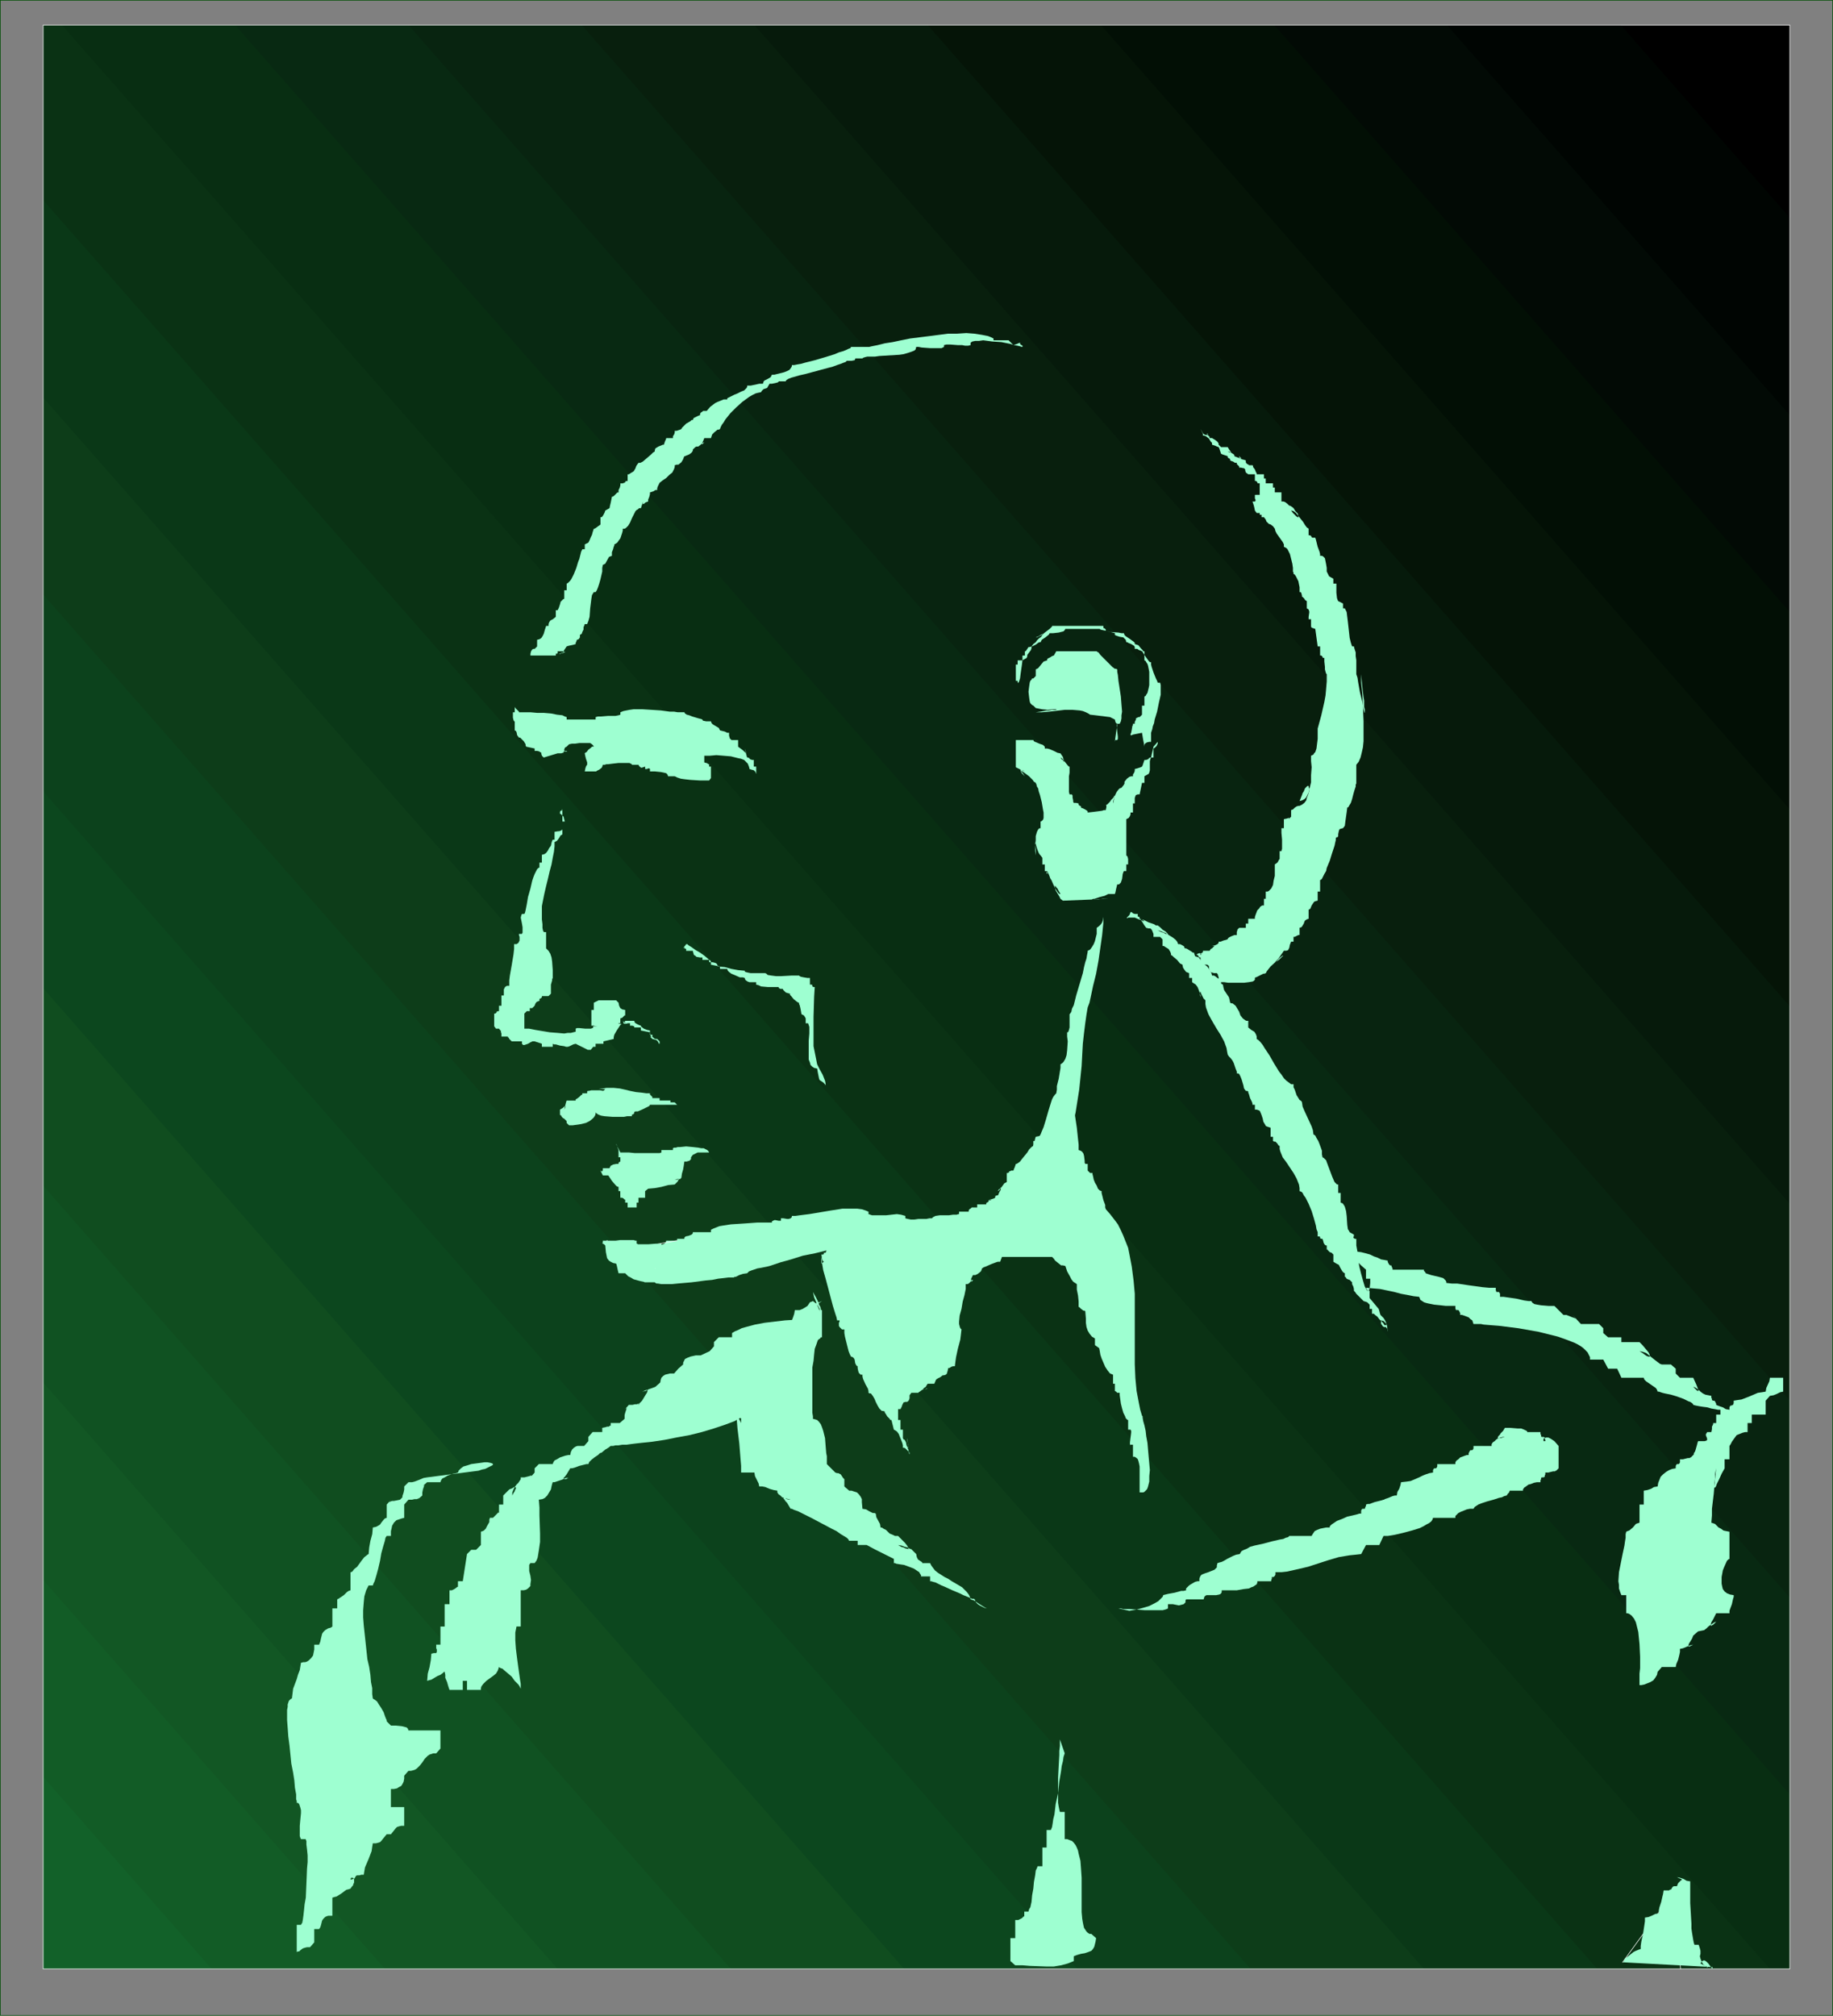 <?xml version="1.0" encoding="UTF-8" standalone="no"?>
<svg
   version="1.0"
   width="129.809mm"
   height="142.718mm"
   id="svg61"
   sodipodi:docname="Man in Motion 4.wmf"
   xmlns:inkscape="http://www.inkscape.org/namespaces/inkscape"
   xmlns:sodipodi="http://sodipodi.sourceforge.net/DTD/sodipodi-0.dtd"
   xmlns="http://www.w3.org/2000/svg"
   xmlns:svg="http://www.w3.org/2000/svg">
  <rect width="100%" height="100%" fill="#808080" stroke="none"/>
  <sodipodi:namedview
     id="namedview61"
     pagecolor="#ffffff"
     bordercolor="#000000"
     borderopacity="0.25"
     inkscape:showpageshadow="2"
     inkscape:pageopacity="0.0"
     inkscape:pagecheckerboard="0"
     inkscape:deskcolor="#d1d1d1"
     inkscape:document-units="mm" />
  <defs
     id="defs1">
    <pattern
       id="WMFhbasepattern"
       patternUnits="userSpaceOnUse"
       width="6"
       height="6"
       x="0"
       y="0" />
  </defs>
  <path
     style="fill:#000000;fill-opacity:1;fill-rule:evenodd;stroke:none"
     d="m 387.274,6.706 h 91.789 V 111.097 Z"
     id="path1" />
  <path
     style="fill:#000502;fill-opacity:1;fill-rule:evenodd;stroke:none"
     d="m 433.815,6.706 h -92.758 L 479.063,163.777 V 58.255 Z"
     id="path2" />
  <path
     style="fill:#020a05;fill-opacity:1;fill-rule:evenodd;stroke:none"
     d="M 387.274,6.706 H 294.677 L 479.063,216.619 V 111.097 Z"
     id="path3" />
  <path
     style="fill:#020f05;fill-opacity:1;fill-rule:evenodd;stroke:none"
     d="M 341.056,6.706 H 248.298 L 479.063,269.299 V 163.777 Z"
     id="path4" />
  <path
     style="fill:#051407;fill-opacity:1;fill-rule:evenodd;stroke:none"
     d="m 294.677,6.706 h -92.758 L 479.063,322.141 V 216.619 Z"
     id="path5" />
  <path
     style="fill:#061a0b;fill-opacity:1;fill-rule:evenodd;stroke:none"
     d="m 248.298,6.706 h -92.597 L 479.063,374.821 V 269.299 Z"
     id="path6" />
  <path
     style="fill:#081f0d;fill-opacity:1;fill-rule:evenodd;stroke:none"
     d="M 201.919,6.706 H 109.322 L 479.063,427.501 v -105.36 z"
     id="path7" />
  <path
     style="fill:#082410;fill-opacity:1;fill-rule:evenodd;stroke:none"
     d="M 155.701,6.706 H 62.943 L 479.063,480.181 v -105.36 z"
     id="path8" />
  <path
     style="fill:#082912;fill-opacity:1;fill-rule:evenodd;stroke:none"
     d="M 109.322,6.706 H 16.564 L 473.73,526.882 h 5.333 v -99.381 z"
     id="path9" />
  <path
     style="fill:#082e12;fill-opacity:1;fill-rule:evenodd;stroke:none"
     d="M 62.943,6.706 H 11.554 V 53.569 L 427.512,526.882 h 51.55 v -46.701 z"
     id="path10" />
  <path
     style="fill:#0a3214;fill-opacity:1;fill-rule:evenodd;stroke:none"
     d="M 16.564,6.706 H 11.554 V 106.411 L 381.133,526.882 h 92.597 z"
     id="path11" />
  <path
     style="fill:#0a3817;fill-opacity:1;fill-rule:evenodd;stroke:none"
     d="m 334.754,526.882 h 92.758 L 11.554,53.569 V 159.091 Z"
     id="path12" />
  <path
     style="fill:#0d3d19;fill-opacity:1;fill-rule:evenodd;stroke:none"
     d="m 288.375,526.882 h 92.758 L 11.554,106.411 v 105.36 z"
     id="path13" />
  <path
     style="fill:#0c421c;fill-opacity:1;fill-rule:evenodd;stroke:none"
     d="m 241.996,526.882 h 92.758 L 11.554,159.091 v 105.36 z"
     id="path14" />
  <path
     style="fill:#0c471e;fill-opacity:1;fill-rule:evenodd;stroke:none"
     d="m 195.617,526.882 h 92.758 L 11.554,211.771 v 105.522 z"
     id="path15" />
  <path
     style="fill:#104d1f;fill-opacity:1;fill-rule:evenodd;stroke:none"
     d="m 149.237,526.882 h 92.758 L 11.554,264.451 v 105.522 z"
     id="path16" />
  <path
     style="fill:#105222;fill-opacity:1;fill-rule:evenodd;stroke:none"
     d="m 103.02,526.882 h 92.597 L 11.554,317.293 v 105.522 z"
     id="path17" />
  <path
     style="fill:#125724;fill-opacity:1;fill-rule:evenodd;stroke:none"
     d="M 56.641,526.882 H 149.237 L 11.554,369.973 V 475.495 Z"
     id="path18" />
  <path
     style="fill:#125c26;fill-opacity:1;fill-rule:evenodd;stroke:none"
     d="M 103.02,526.882 H 11.554 V 422.815 Z"
     id="path19" />
  <path
     style="fill:#126129;fill-opacity:1;fill-rule:evenodd;stroke:none"
     d="M 56.641,526.882 H 11.554 V 475.495 Z"
     id="path20" />
  <path
     style="fill:none;stroke:#ffffff;stroke-width:0.162px;stroke-linecap:round;stroke-linejoin:round;stroke-miterlimit:4;stroke-dasharray:none;stroke-opacity:1"
     d="M 11.554,6.706 H 479.063 V 526.882 H 11.554 V 6.706"
     id="path21" />
  <path
     style="fill:none;stroke:#ffffff;stroke-width:0.162px;stroke-linecap:round;stroke-linejoin:round;stroke-miterlimit:4;stroke-dasharray:none;stroke-opacity:1"
     d="m 449.813,526.882 -1.778,-20.684 -13.736,18.907"
     id="path22" />
  <path
     style="fill:#9effd1;fill-opacity:1;fill-rule:evenodd;stroke:none"
     d="m 150.53,215.164 v 0.97 0.323 l -0.162,0.485 h -0.323 v 0 l -0.162,0.323 V 217.75 l 0.323,0.162 0.162,0.162 0.485,0.485 0.162,0.646 0.162,0.646 h -0.646 v 2.101 l -0.646,0.646 0.162,-0.162 0.162,-0.162 h -0.162 l -0.323,0.162 h -0.323 l -0.97,0.162 v 2.101 h -0.485 l -0.162,0.323 -0.162,0.485 -0.162,0.808 -0.485,0.646 -0.323,0.646 -0.485,0.646 -0.485,0.323 -0.646,0.162 v 2.101 h -0.646 v 1.293 l -0.323,0.162 -0.323,0.323 -0.323,0.646 -0.323,0.646 -0.323,0.808 -0.323,0.97 -0.485,2.101 -0.646,2.262 -0.323,1.939 -0.162,0.808 -0.162,0.808 -0.162,0.646 -0.162,0.323 h -0.646 l -0.162,0.323 -0.162,0.646 0.162,0.808 0.162,0.808 0.162,0.97 v 0.808 0.646 l -0.162,0.323 h -0.808 v 0.323 l 0.162,0.485 v 0.97 l -0.162,0.323 -0.162,0.323 -0.485,0.323 h -0.646 v 1.293 l -0.162,1.454 -0.485,2.909 -0.485,2.747 -0.162,1.293 v 1.454 h -0.646 l -0.485,0.323 -0.162,0.323 -0.162,0.323 v 0.97 0.323 0.323 h -0.646 v 2.747 h -0.646 v 1.454 h -0.323 l -0.323,0.162 v 0.162 l -0.162,0.162 -0.162,0.162 h -0.323 v 3.393 l 0.485,0.646 h 0.808 l 0.646,0.808 -0.162,-0.323 v 0 0 0.162 0.162 l 0.162,0.485 v 0.808 h 2.747 -0.97 l -0.162,0.162 h 0.162 l 0.162,0.162 0.162,0.323 0.323,0.323 0.323,0.323 h 2.747 v 0.646 l 0.323,0.323 h 0.323 l 0.97,-0.323 0.808,-0.485 h 0.162 l 0.162,-0.162 h 0.646 l 1.939,0.646 v 0.808 h 2.909 v -0.808 l 0.323,0.162 h 0.485 l 1.131,0.323 1.131,0.162 0.485,0.162 h 0.485 l 0.485,-0.162 0.97,-0.485 0.646,-0.162 3.232,1.616 h 0.808 l 0.646,-0.808 h 0.646 v -0.808 h 2.101 v -0.646 l 2.747,-0.646 v -0.485 l 0.162,-0.646 0.646,-1.131 0.646,-0.97 0.323,-0.485 0.323,-0.323 h -0.646 l -0.646,-0.162 -0.646,-0.162 -0.162,-0.162 v -0.323 h -2.747 v 0.485 l -0.162,0.162 -0.162,0.162 h -0.323 v 0.323 l -0.162,0.323 v 0 h -1.939 v 0 0.323 l -0.162,0.162 -0.485,0.162 h -0.646 -0.808 l -1.616,-0.162 h -0.646 l -0.323,0.162 v 0.808 l -0.646,0.162 -0.646,0.162 h -0.808 l -0.97,0.162 -1.778,-0.162 -2.101,-0.162 -1.939,-0.323 -0.97,-0.162 -0.97,-0.162 -1.616,-0.323 h -0.808 -0.485 v -4.04 l 0.646,-0.646 h 0.808 v -0.808 h 0.646 l 0.646,-0.646 0.162,-0.485 0.323,-0.485 0.323,-0.162 0.485,-0.162 v -0.485 l 0.162,-0.162 h 0.162 l 0.162,-0.162 0.162,-0.162 v -0.485 h -1.939 l -0.646,-0.646 v -0.323 l 0.162,-0.485 0.162,-0.646 0.323,-1.131 0.162,-0.646 v -0.485 l -0.162,-0.323 h -0.646 l -0.323,-0.646 -0.162,-0.485 v -0.646 l 0.162,-0.646 0.485,-1.293 0.808,-1.454 0.808,-1.293 0.646,-1.131 0.323,-0.646 v -0.485 -0.485 l -0.162,-0.485 h -0.646 l -0.162,-0.323 v -0.485 l -0.162,-1.293 v -1.293 l 0.162,-1.616 0.162,-1.778 0.485,-1.939 0.808,-4.04 0.485,-2.101 0.485,-1.939 0.485,-2.101 0.485,-1.778 0.323,-1.778 0.323,-1.616 0.162,-1.454 v -1.131 l 0.323,-0.162 0.323,-0.162 0.485,-0.646 0.485,-0.808 0.323,-0.162 0.162,-0.162 z"
     id="path23" />
  <path
     style="fill:#9effd1;fill-opacity:1;fill-rule:evenodd;stroke:none"
     d="m 141.965,268.329 0.485,-0.646 0.485,-0.323 0.485,-0.485 0.485,-0.162 h 0.646 l 0.646,-0.162 h 1.616 l 0.646,-0.646 v -1.131 -1.293 l 0.323,-1.131 v -0.323 l 0.162,-0.323 v -2.101 l -0.162,-2.262 -0.162,-1.131 -0.323,-0.97 -0.485,-0.808 -0.646,-0.646 v -4.363 h -0.646 v -0.162 l -0.162,-0.162 -0.162,-0.808 v -0.97 l -0.162,-1.293 v -2.262 -1.454 l -0.485,-0.162 -0.323,-0.323 -0.323,-0.323 -0.162,-0.485 -0.646,6.141 h -0.485 l -0.485,0.808 -0.162,0.97 -0.323,1.293 -0.162,1.131 -0.323,2.747 v 2.909 2.909 l 0.162,2.909 v 2.586 l 0.162,1.293 v 0.97 l 0.485,0.162 0.323,0.323 0.162,0.323 0.162,0.485 -0.162,-0.485 v -0.162 l -0.162,-0.162 v 0 0.162 h -0.162 z"
     id="path24" />
  <path
     style="fill:#9effd1;fill-opacity:1;fill-rule:evenodd;stroke:none"
     d="m 158.287,274.955 v -4.686 h 0.646 v -1.939 l 1.293,-0.646 h 4.686 l 0.646,0.646 0.162,0.808 0.323,0.646 0.485,0.323 0.808,0.162 v 2.262 -0.808 0 h -0.162 l -0.162,0.162 -0.162,0.162 -0.323,0.323 -0.485,0.162 v 1.293 h -0.485 v 1.131 h -1.616 -1.939 l -1.778,-0.162 -0.808,-0.162 -0.485,-0.162 h -0.646 z"
     id="path25" />
  <path
     style="fill:#9effd1;fill-opacity:1;fill-rule:evenodd;stroke:none"
     d="m 160.226,291.438 1.131,-0.162 0.97,-0.162 h 0.97 0.97 l 1.616,0.162 1.454,0.323 1.293,0.323 1.616,0.323 1.616,0.162 1.131,0.162 h 0.97 v 0.323 l 0.162,0.162 0.162,0.162 0.162,0.162 0.162,0.162 v 0.323 h 1.939 v 0.646 h 2.909 v 0.485 h 1.131 l 0.646,0.646 h -7.272 l -0.162,0.323 -0.323,0.162 -0.646,0.323 -0.646,0.323 -1.454,0.646 h -0.646 l -0.323,0.162 v 0.323 l -0.162,0.162 -0.162,0.162 h -0.162 l -0.162,0.162 v 0.323 h -0.485 -0.808 l -0.808,0.162 h -0.97 -2.101 l -2.101,-0.162 -0.97,-0.162 -0.808,-0.323 -0.646,-0.485 -0.485,-0.485 -0.323,-0.808 v -0.808 -0.485 l 0.323,-0.646 0.162,-0.485 0.323,-0.646 h 0.808 v -1.293 0.485 0 0 l 0.485,-0.323 0.323,-0.162 h 0.323 l 0.646,-0.646 z"
     id="path26" />
  <path
     style="fill:#9effd1;fill-opacity:1;fill-rule:evenodd;stroke:none"
     d="m 164.913,306.143 0.162,0.162 v 0.323 l 0.485,0.808 0.323,0.646 0.162,0.323 v 0 h 0.97 1.293 l 1.616,0.162 h 1.616 3.232 1.293 0.485 l 0.485,-0.162 v -0.646 h 3.07 v -0.485 l 0.323,-0.162 h 0.485 l 0.485,-0.162 h 0.646 l 1.616,-0.162 1.778,0.162 1.454,0.162 0.808,0.162 h 0.646 l 0.646,0.323 0.323,0.162 0.323,0.323 0.162,0.323 h -3.07 l -1.293,0.646 -0.485,0.646 v 0.485 l -0.646,0.646 0.162,-0.162 v 0 0 h -0.162 l -0.485,0.162 h -0.646 l -0.162,1.131 -0.162,0.97 -0.323,1.131 -0.162,1.131 -0.485,0.485 0.162,-0.162 v 0 0 h -0.162 l -0.485,0.162 h -0.808 l 0.646,-0.162 h 0.485 v 0.162 l -0.162,0.162 -0.162,0.323 -0.323,0.323 -0.485,0.485 -1.778,0.162 -1.778,0.485 -1.778,0.323 -1.778,0.162 -0.808,0.646 v 1.778 h -1.778 v 1.293 h -0.485 v 1.293 h -2.424 v -1.293 h -0.646 v -1.293 0.485 0 h -0.162 l -0.323,-0.323 -0.323,-0.162 h -0.485 v -2.909 h -0.485 v -5.494 h 0.485 v -2.424 h -0.485 v -1.939 z"
     id="path27" />
  <path
     style="fill:#9effd1;fill-opacity:1;fill-rule:evenodd;stroke:none"
     d="m 175.255,334.584 h -0.97 l -0.808,0.162 h -0.323 l -0.162,0.323 -0.162,0.323 -0.162,0.323 -0.323,0.162 h -0.485 l -0.485,0.485 -0.485,0.323 -0.485,0.162 v 5.009 h 2.262 -0.808 v 0 0.162 l 0.162,0.162 0.162,0.162 0.323,0.323 0.162,0.485 h 2.586 v 0 l 0.162,0.162 0.323,0.162 h 0.323 l 0.97,0.162 h 1.293 1.454 l 1.616,-0.162 3.717,-0.323 3.717,-0.485 1.778,-0.162 1.616,-0.323 1.454,-0.162 1.293,-0.162 h 0.485 0.323 0.323 0.323 l 0.162,-0.162 h 0.323 l 0.97,-0.485 0.97,-0.323 1.131,-0.162 0.485,-0.485 0.808,-0.323 1.454,-0.485 0.97,-0.162 0.808,-0.162 0.808,-0.162 0.646,-0.162 2.909,-0.97 2.909,-0.808 3.07,-0.97 3.232,-0.646 6.626,-1.616 6.787,-1.293 6.949,-1.131 6.787,-0.808 3.394,-0.323 3.232,-0.323 3.07,-0.162 h 3.07 v 0 l 0.162,-0.162 0.323,-0.162 0.162,-0.162 0.97,-0.485 0.97,-0.646 1.293,-0.485 1.454,-0.646 3.232,-1.454 3.232,-1.454 1.616,-0.646 1.293,-0.485 1.293,-0.485 0.97,-0.323 0.646,-0.323 h 0.323 0.162 v -0.485 l 0.323,-0.485 0.162,-0.485 v -0.323 l 0.323,-0.162 h 0.323 l 0.646,-0.485 0.485,-0.485 0.162,-0.162 v 0 -0.646 l 0.162,-0.646 0.323,-0.485 0.323,-0.485 0.646,-0.808 0.97,-0.485 0.162,-1.131 0.162,-1.131 0.162,-0.97 0.162,-1.131 0.808,-0.646 0.808,-0.646 0.646,-0.97 0.646,-0.808 0.485,-0.97 0.646,-1.131 0.808,-2.424 0.808,-2.747 0.646,-2.747 0.485,-3.07 0.485,-3.07 0.646,-6.302 0.162,-3.07 0.162,-2.909 0.323,-2.909 0.323,-2.586 0.323,-2.262 0.162,-0.97 0.162,-0.97 0.485,-1.293 0.323,-1.454 0.646,-3.07 0.808,-3.232 0.646,-3.555 0.485,-3.394 0.485,-3.394 0.323,-3.232 v -1.454 -1.454 1.293 l -0.162,0.97 -0.162,0.485 -0.323,0.485 -0.485,0.485 -0.646,0.485 v 0.808 0.808 l -0.485,1.939 -0.323,0.808 -0.485,0.808 -0.485,0.646 -0.646,0.323 v 0.323 l -0.162,0.808 -0.162,0.97 -0.323,0.97 -0.323,1.293 -0.323,1.616 -1.778,5.979 -0.323,1.293 -0.323,1.293 -0.485,0.97 -0.162,0.808 -0.323,0.485 v 0 l -0.162,0.162 v 0.97 1.616 0.97 l -0.162,0.646 -0.162,0.485 -0.162,0.162 h -0.162 v 1.131 l 0.162,1.293 -0.162,2.424 -0.162,1.293 -0.323,0.97 -0.485,0.808 -0.323,0.323 -0.485,0.323 v 0.97 l -0.162,0.97 -0.323,1.939 -0.485,1.939 v 0.97 l -0.162,0.97 -0.323,0.323 -0.485,0.646 -0.323,0.646 -0.323,0.97 -0.646,2.101 -0.646,2.262 -0.646,2.101 -0.485,1.131 -0.323,0.808 -0.485,0.808 -0.323,0.485 -0.485,0.485 h -0.646 v 0.97 l -0.162,0.97 -0.323,0.808 v 0.97 h -0.162 l -0.162,0.162 -0.323,0.485 -0.485,0.485 h -0.323 l -0.323,0.162 -0.162,0.485 -0.162,0.646 -0.323,0.646 v 0.485 l -0.162,0.162 -0.323,0.162 -0.808,0.97 -0.646,0.808 -0.323,0.323 -0.162,0.162 -0.162,0.808 -0.323,0.485 -0.485,0.323 -0.808,0.162 -0.646,0.646 v 0.485 l -0.162,0.323 -0.485,0.808 -0.808,0.646 h -0.485 l -0.485,0.162 v 0.323 l -0.162,0.323 -0.485,0.323 -0.646,0.162 h -0.485 v 0.323 l -0.162,0.162 -0.323,0.162 -0.162,0.162 v 0.323 h -2.424 v 0.808 h -0.646 -0.808 l -0.323,0.323 -0.323,0.162 -0.162,0.323 v 0.323 h -2.586 v 0.646 h -0.162 l -0.485,0.162 h -0.97 l -1.131,0.162 h -1.293 -1.131 l -1.131,0.162 -0.323,0.162 -0.323,0.162 -0.162,0.162 -0.162,0.162 h -0.646 l -0.808,0.162 h -2.101 l -1.131,0.162 h -0.97 l -0.808,-0.162 -0.646,-0.162 v -0.646 l -1.131,-0.323 -1.131,-0.162 -1.454,0.162 -1.454,0.162 h -1.293 -1.293 -1.131 l -0.485,-0.162 -0.485,-0.162 v -0.646 l -0.808,-0.323 -0.97,-0.323 -1.293,-0.162 h -1.131 -1.293 -1.454 l -3.07,0.485 -2.909,0.485 -2.909,0.485 -1.293,0.162 -1.293,0.162 -1.131,0.162 h -0.97 v 0.323 l -0.323,0.323 -0.485,0.162 h -0.485 l -0.97,-0.162 h -0.323 -0.323 v 0.646 h -0.323 -0.323 l -0.808,-0.162 h -0.323 l -0.323,0.162 -0.323,0.162 v 0.323 h -3.878 l -2.262,0.162 -2.424,0.162 -2.424,0.162 -2.101,0.323 -0.97,0.162 -0.808,0.323 -0.808,0.323 -0.646,0.323 v 0.646 h -4.848 v 0.323 l -0.323,0.323 -0.808,0.323 -0.808,0.162 -0.323,0.323 v 0.323 h -1.939 v 0.485 h -2.909 l -0.162,0.485 -0.323,0.323 -0.323,0.162 -0.485,0.162 -1.131,0.162 h -0.646 v 0.646 h -1.293 z"
     id="path28" />
  <path
     style="fill:none;stroke:#ffffff;stroke-width:0.162px;stroke-linecap:round;stroke-linejoin:round;stroke-miterlimit:4;stroke-dasharray:none;stroke-opacity:1"
     d="m 181.234,331.998 -3.717,0.646 -3.878,0.646 -4.04,0.485 -4.04,0.162"
     id="path29" />
  <path
     style="fill:none;stroke:#ffffff;stroke-width:0.162px;stroke-linecap:round;stroke-linejoin:round;stroke-miterlimit:4;stroke-dasharray:none;stroke-opacity:1"
     d="m 165.559,333.937 v -0.323 l -0.162,-0.162 -0.162,-0.162 h -0.162 l -0.162,-0.323 v -0.162"
     id="path30" />
  <path
     style="fill:none;stroke:#ffffff;stroke-width:0.162px;stroke-linecap:round;stroke-linejoin:round;stroke-miterlimit:4;stroke-dasharray:none;stroke-opacity:1"
     d="m 164.913,332.806 h -0.646 l -0.808,-0.162 -0.646,-0.162 -0.162,-0.162 -0.162,-0.323"
     id="path31" />
  <path
     style="fill:none;stroke:#ffffff;stroke-width:0.162px;stroke-linecap:round;stroke-linejoin:round;stroke-miterlimit:4;stroke-dasharray:none;stroke-opacity:1"
     d="m 162.489,331.998 v 3.232"
     id="path32" />
  <path
     style="fill:none;stroke:#ffffff;stroke-width:0.162px;stroke-linecap:round;stroke-linejoin:round;stroke-miterlimit:4;stroke-dasharray:none;stroke-opacity:1"
     d="m 162.489,335.23 h 0.323 l 0.162,0.162 0.485,0.646 0.646,0.646 0.485,0.162 h 0.323"
     id="path33" />
  <path
     style="fill:none;stroke:#ffffff;stroke-width:0.162px;stroke-linecap:round;stroke-linejoin:round;stroke-miterlimit:4;stroke-dasharray:none;stroke-opacity:1"
     d="m 164.913,336.846 0.162,0.485 0.162,0.485 0.162,0.485 0.162,0.485"
     id="path34" />
  <path
     style="fill:none;stroke:#ffffff;stroke-width:0.162px;stroke-linecap:round;stroke-linejoin:round;stroke-miterlimit:4;stroke-dasharray:none;stroke-opacity:1"
     d="m 165.559,338.785 0.485,0.646"
     id="path35" />
  <path
     style="fill:none;stroke:#ffffff;stroke-width:0.162px;stroke-linecap:round;stroke-linejoin:round;stroke-miterlimit:4;stroke-dasharray:none;stroke-opacity:1"
     d="m 166.044,339.431 -0.162,-0.162 v -0.162 h 0.162 l 0.485,0.162 0.808,0.162"
     id="path36" />
  <path
     style="fill:none;stroke:#ffffff;stroke-width:0.162px;stroke-linecap:round;stroke-linejoin:round;stroke-miterlimit:4;stroke-dasharray:none;stroke-opacity:1"
     d="m 167.337,339.431 v 0.323 l 0.162,0.162 0.162,0.162 h 0.162 l 0.162,0.162 v 0.485"
     id="path37" />
  <path
     style="fill:none;stroke:#ffffff;stroke-width:0.162px;stroke-linecap:round;stroke-linejoin:round;stroke-miterlimit:4;stroke-dasharray:none;stroke-opacity:1"
     d="m 167.983,340.724 h 0.485 0.646 l 0.485,0.485 0.162,0.162 v 0.485"
     id="path38" />
  <path
     style="fill:none;stroke:#ffffff;stroke-width:0.162px;stroke-linecap:round;stroke-linejoin:round;stroke-miterlimit:4;stroke-dasharray:none;stroke-opacity:1"
     d="m 169.761,341.855 h 0.808 l 1.293,0.485 0.808,0.162"
     id="path39" />
  <path
     style="fill:none;stroke:#ffffff;stroke-width:0.162px;stroke-linecap:round;stroke-linejoin:round;stroke-miterlimit:4;stroke-dasharray:none;stroke-opacity:1"
     d="m 172.669,342.502 2.586,-3.07 v -3.07 h 0.646 v -1.131 h -0.646 v -1.293 l -0.646,0.646"
     id="path40" />
  <path
     style="fill:#9effd1;fill-opacity:1;fill-rule:evenodd;stroke:none"
     d="m 167.983,310.344 h -0.97 l -0.646,0.323 -0.646,0.323 -0.162,0.162 v 0.323 h -0.646 l -0.808,0.162 -0.323,0.162 -0.323,0.162 -0.162,0.323 -0.162,0.323 h -1.778 v 0.485 l -0.162,0.323 -0.162,0.162 v -0.162 l -0.323,-0.162 0.646,1.293 h 1.131 0.323 l 0.323,0.485 0.646,0.97 0.97,1.131 0.323,0.323 0.485,0.162 v 1.131 h 0.485 v 1.293 h 1.939 l 0.162,0.808 0.162,0.808 0.162,0.808 0.162,0.323 v 0.323 l 0.485,-0.808 v -4.686 h -0.485 v -1.939 h -0.646 v -4.848 0.323 l -0.162,0.162 v 0 -0.162 l -0.162,-0.323 0.162,-0.323 z"
     id="path41" />
  <path
     style="fill:#9effd1;fill-opacity:1;fill-rule:evenodd;stroke:none"
     d="m 163.781,292.084 h -0.485 l -0.808,-0.162 h -0.97 l -0.97,-0.162 h -2.262 l -0.646,0.162 h -0.323 l -0.162,0.162 v 0.485 h -1.293 v 0.323 l -0.323,0.162 -0.485,0.485 -0.646,0.485 -0.323,0.162 v 0.323 h -2.424 l -0.162,0.485 -0.323,1.293 -0.162,0.646 0.323,-0.646 v -0.323 0 h -0.162 l -0.162,0.162 -0.323,0.323 -0.808,0.485 v 2.424 -0.808 -0.162 h 0.162 l 0.162,0.162 0.162,0.323 0.323,0.323 0.323,0.162 0.646,0.646 v 0.485 l 0.646,0.646 h 0.97 l 1.131,-0.162 1.131,-0.162 1.293,-0.323 0.97,-0.485 0.808,-0.646 0.323,-0.323 0.323,-0.485 0.162,-0.485 v -0.485 l 0.485,-0.162 0.646,-0.162 0.323,-0.323 h 0.485 v -1.939 h 0.646 v -1.131 h 0.323 0.162 l 0.162,-0.162 v -0.323 h 0.162 0.323 z"
     id="path42" />
  <path
     style="fill:#9effd1;fill-opacity:1;fill-rule:evenodd;stroke:none"
     d="m 167.337,273.177 h 2.424 l 0.162,0.485 0.485,0.323 0.646,0.323 0.485,0.162 v 0.162 l 0.162,0.162 0.646,0.485 0.808,0.323 0.808,0.162 v 1.131 h 0.646 v 1.131 -0.485 h 0.162 v 0 l 0.323,0.323 0.323,0.162 h 0.485 l 0.646,0.646 v 0.646 h -0.162 l -0.162,-0.323 -0.162,-0.323 -0.323,-0.323 -0.485,-0.162 -0.646,-0.162 -0.646,-0.646 0.323,0.162 v 0.162 -0.162 l -0.162,-0.485 -0.162,-0.808 -2.424,-0.485 v -0.808 h -1.778 v -0.485 0.162 h -0.162 l -0.323,-0.162 h -0.323 -0.323 v -0.646 0 h -0.485 l -0.808,0.162 h -0.162 l -0.323,-0.162 v -0.323 l -0.162,-0.323 0.323,0.323 0.323,0.162 v 0.162 h -0.162 v 0 -0.323 z"
     id="path43" />
  <path
     style="fill:#9effd1;fill-opacity:1;fill-rule:evenodd;stroke:none"
     d="m 149.237,201.59 h 0.97 l 0.485,-0.162 h 0.162 v -0.162 -0.162 h 0.162 l 0.162,-0.162 h 0.485 l 0.162,0.162 h -0.323 -0.323 l -0.162,-0.323 v -0.162 l 0.162,-0.485 0.162,-0.162 0.323,-0.162 0.646,-0.646 0.808,-0.162 h 0.808 l 1.131,-0.162 h 0.97 0.97 0.97 l 0.485,0.323 0.323,0.323 0.162,0.323 h -0.485 l -0.323,0.323 -0.646,0.485 -0.485,0.646 -0.323,0.162 -0.162,0.162 0.162,0.808 0.162,0.646 0.162,0.485 0.162,0.485 v 0.646 l -0.162,0.162 -0.162,0.323 -0.162,0.485 -0.162,0.808 h 2.909 0.162 l 0.162,-0.162 0.646,-0.323 0.646,-0.485 0.162,-0.323 0.162,-0.485 h 0.162 0.323 l 0.485,-0.162 h 0.485 l 1.293,-0.162 1.454,-0.162 h 1.293 1.293 0.323 l 0.323,0.162 0.323,0.162 v 0.162 h 1.778 l 0.162,0.323 0.162,0.162 0.162,0.162 0.323,0.162 0.485,-0.162 0.485,-0.162 v 0.646 h 0.485 l 0.323,-0.162 h 0.162 0.162 l 0.162,0.162 v 0.162 0.485 h 1.293 l 1.616,0.162 0.808,0.162 0.646,0.162 0.323,0.323 0.162,0.485 h 1.778 l 0.323,0.162 0.323,0.162 0.97,0.323 1.131,0.162 1.454,0.162 2.586,0.162 h 2.424 l 0.485,-0.646 v -3.07 h -0.485 v -1.131 0.485 h -0.162 v 0 l -0.485,-0.323 h -0.162 l -0.485,-0.162 v -1.778 h 1.454 l 1.778,-0.162 1.939,0.162 1.939,0.162 1.939,0.485 0.808,0.162 0.808,0.323 0.485,0.485 0.485,0.485 0.323,0.808 0.162,0.646 0.485,0.162 0.646,0.162 0.485,0.485 v 0.162 l 0.162,0.323 v -1.939 h -0.646 V 203.368 h -0.485 l -0.323,-0.162 h -0.162 l -0.162,-0.162 v -0.162 h -0.162 l -0.162,-0.162 h -0.323 l -0.162,-0.485 -0.323,-1.293 -0.162,-0.646 0.162,0.485 0.162,0.485 -0.162,0.162 -0.162,-0.162 -0.162,-0.162 -0.323,-0.323 -0.646,-0.485 -0.646,-0.485 v -1.778 h -1.778 l -0.646,-0.646 0.162,0.162 v 0 -0.162 l -0.162,-0.485 v -0.808 h -0.485 l -0.646,-0.323 -0.646,-0.162 -0.646,-0.162 -0.162,-0.323 -0.162,-0.323 -0.808,-0.485 -0.808,-0.485 -0.323,-0.323 -0.162,-0.485 h -0.485 -0.808 l -0.808,-0.162 -0.162,-0.162 v -0.162 l -0.485,-0.162 -0.646,-0.162 -1.616,-0.485 -0.808,-0.323 -0.646,-0.162 -0.485,-0.323 -0.162,-0.323 h -0.808 -0.97 l -0.97,-0.162 h -1.131 l -2.424,-0.323 -2.424,-0.162 -2.586,-0.162 h -2.262 l -1.131,0.162 -0.808,0.162 -0.808,0.162 -0.808,0.323 v 0.646 l -0.485,0.162 -0.808,0.162 h -1.939 l -1.939,0.162 h -0.808 l -0.646,0.162 v 0.646 h -7.757 v -0.646 l -0.485,-0.162 -0.646,-0.323 -1.454,-0.162 -1.616,-0.323 -1.939,-0.162 h -1.778 l -1.778,-0.162 h -3.07 v -0.162 l -0.162,-0.162 -0.323,-0.323 -0.485,-0.485 -0.162,-0.323 v -0.323 1.778 h -0.485 v 0.646 0.808 l 0.162,0.646 0.162,0.323 h 0.162 v 2.424 l 0.323,0.162 0.162,0.323 0.162,0.808 0.485,0.646 h 0.323 l 0.323,0.323 0.646,0.646 0.485,0.808 v 0.323 l 0.162,0.323 2.262,0.485 v 0.646 h 0.646 l 0.646,0.162 0.162,0.162 0.323,0.162 v 0.323 l 0.162,0.485 0.485,0.485 z"
     id="path44" />
  <path
     style="fill:#9effd1;fill-opacity:1;fill-rule:evenodd;stroke:none"
     d="m 149.884,174.927 h -0.162 v 0.162 l 0.323,-0.162 0.323,-0.162 0.646,-0.323 h 0.323 l 0.323,-0.162 -0.323,0.162 -0.323,0.162 -0.323,0.162 h -0.162 v 0 -0.162 l 0.162,-0.162 0.162,-0.162 0.162,-0.323 0.646,-0.97 0.485,-0.162 1.454,-0.323 0.485,-0.162 v -0.323 l 0.162,-0.323 0.162,-0.485 0.485,-0.162 0.323,-0.485 v -0.646 l 0.485,-0.323 0.162,-0.485 0.323,-0.646 v -0.323 -0.323 l 0.162,-0.323 0.162,-0.485 h 0.646 l 0.323,-0.808 0.323,-1.131 0.162,-2.262 0.323,-2.586 0.162,-0.97 0.485,-0.808 h 0.485 l 0.323,-0.485 0.323,-0.808 0.323,-0.97 0.323,-1.131 0.485,-2.101 v -0.97 l 0.162,-0.808 0.323,-0.162 0.323,-0.162 0.97,-1.778 0.323,-0.162 0.485,-0.162 v -0.97 l 0.323,-0.808 0.162,-0.646 0.162,-0.323 v -0.323 l 0.323,-0.162 0.485,-0.323 0.323,-0.485 0.485,-0.646 0.485,-1.454 0.162,-0.646 v -0.485 h 0.485 l 0.323,-0.162 0.323,-0.323 0.323,-0.323 0.485,-0.808 0.485,-1.131 0.485,-0.97 0.485,-0.97 0.323,-0.323 0.323,-0.162 0.323,-0.323 h 0.485 l 0.162,-0.485 0.162,-0.485 0.162,-0.323 0.162,-0.485 -0.162,0.323 -0.162,0.323 v 0 h 0.323 0.162 l 0.323,-0.323 0.323,-0.162 0.485,-0.162 v -0.485 l 0.323,-0.808 0.162,-0.646 v -0.485 l 0.485,-0.162 0.485,-0.162 0.485,-0.323 h 0.485 V 130.65 l 0.162,-0.485 0.485,-0.97 0.808,-0.646 0.97,-0.646 0.808,-0.808 0.808,-0.646 0.485,-0.97 0.162,-0.485 v -0.485 l 0.485,-0.162 h 0.485 l 0.808,-0.646 0.485,-0.808 0.162,-0.485 0.162,-0.323 h 0.162 l 0.323,-0.162 0.808,-0.323 0.646,-0.485 0.323,-0.485 v -0.323 l 0.646,-0.646 0.323,-0.162 h 0.485 l 0.646,-0.485 0.485,-0.485 0.485,-0.162 -0.323,0.323 -0.162,0.162 h -0.162 v -0.162 l 0.162,-0.323 0.162,-0.323 0.323,-0.808 h 1.778 l 0.162,-0.485 0.162,-0.485 0.646,-0.646 0.808,-0.646 h 0.323 l 0.323,-0.162 0.162,-0.485 0.323,-0.646 0.485,-0.646 0.485,-0.808 1.293,-1.616 1.616,-1.616 1.616,-1.454 1.778,-1.293 0.808,-0.485 0.97,-0.485 0.646,-0.162 0.808,-0.162 0.162,-0.323 0.485,-0.485 0.485,-0.162 0.485,-0.162 0.646,-1.131 h 0.646 l 0.808,-0.162 0.646,-0.162 0.323,-0.162 v -0.162 h 1.939 v -0.162 l 0.162,-0.162 0.485,-0.323 0.808,-0.323 1.131,-0.323 1.131,-0.323 1.454,-0.323 5.979,-1.616 1.293,-0.323 1.293,-0.485 0.97,-0.323 0.808,-0.323 0.485,-0.162 0.162,-0.162 0.162,-0.162 h 0.485 0.808 l 0.808,-0.162 0.162,-0.323 V 95.907 h 1.939 l 0.162,-0.162 0.485,-0.162 0.646,-0.162 h 0.97 1.131 l 1.131,-0.162 5.333,-0.323 1.131,-0.162 1.131,-0.323 0.97,-0.323 0.808,-0.323 0.323,-0.323 0.162,-0.646 h 0.646 l 0.808,0.162 2.262,0.162 h 1.131 0.97 0.97 l 0.646,-0.323 v -0.485 l 0.646,-0.162 h 0.97 l 2.101,0.162 h 1.131 l 0.808,0.162 h 0.808 l 0.646,-0.162 v -0.646 l 0.485,-0.323 0.808,-0.162 h 0.97 l 1.131,-0.162 2.424,0.323 2.424,0.162 2.424,0.485 0.97,0.323 0.97,0.162 0.646,0.162 0.485,0.162 h 0.162 v 0 -0.323 l -0.162,-0.162 h -0.162 l -0.162,-0.162 -0.162,-0.162 v -0.323 l -0.485,0.162 -0.323,0.162 -0.485,0.162 -0.485,0.162 -1.293,-1.293 h -4.04 v -0.485 l -0.646,-0.323 -0.808,-0.323 -1.616,-0.323 -2.101,-0.323 -2.101,-0.162 -2.424,0.162 h -2.424 l -5.01,0.646 -5.171,0.646 -2.424,0.485 -2.262,0.485 -2.101,0.323 -1.939,0.485 -1.616,0.323 -0.646,0.162 h -0.646 -4.202 l -0.162,0.323 -0.485,0.162 -0.646,0.323 -0.808,0.323 -1.131,0.323 -1.131,0.485 -2.586,0.808 -2.747,0.808 -1.293,0.323 -1.293,0.323 -1.131,0.323 -0.97,0.162 -0.808,0.162 h -0.646 v 0.323 l -0.162,0.323 -0.485,0.646 -0.646,0.323 -0.808,0.323 -1.939,0.485 -0.646,0.162 h -0.646 l -0.162,0.323 -0.162,0.323 -0.808,0.485 -0.97,0.485 -0.162,0.323 -0.162,0.485 h -0.97 l -2.262,0.485 h -0.97 v 0.323 l -0.162,0.323 -0.646,0.646 -0.808,0.323 -0.97,0.485 -0.808,0.323 -0.97,0.485 -0.646,0.323 -0.323,0.162 v 0.323 h -0.97 l -0.808,0.323 -0.808,0.323 -0.646,0.323 -1.293,0.97 -0.97,1.131 h -1.778 0.646 0.162 l -0.162,0.162 -0.485,0.323 -0.162,0.323 v 0.323 l -0.485,0.162 -0.646,0.323 -0.646,0.323 v 0.162 l -0.162,0.323 h -0.323 l -0.323,0.323 -1.131,0.646 -0.808,0.808 -0.323,0.323 -0.162,0.323 -0.323,0.162 -0.485,0.162 -0.485,0.162 h -0.485 v 0.485 l -0.162,0.485 -0.323,0.485 v 0.485 h -1.778 l -0.162,0.485 -0.162,0.323 -0.162,0.485 -0.162,0.485 h -0.323 l -0.323,0.162 -0.808,0.323 -0.808,0.485 -0.162,0.485 v 0.323 l -0.485,0.323 -0.485,0.485 -1.131,0.97 -1.131,0.97 -0.646,0.323 h -0.485 v 0 l -0.485,0.646 -0.162,0.323 -0.162,0.485 -0.485,0.808 -0.808,0.485 -0.485,0.323 h -0.323 v 1.778 h -0.323 l -0.323,0.162 v 0.162 l -0.162,0.162 h -0.162 l -0.323,0.162 h -0.646 v 0.485 l -0.162,0.646 -0.323,0.646 v 0.646 h -0.323 l -0.162,0.162 -0.485,0.485 -0.323,0.323 -0.323,0.162 h -0.162 l -0.162,0.808 -0.162,0.808 -0.162,0.646 -0.162,0.808 -1.131,0.646 -0.162,0.485 -0.323,0.646 -0.323,0.485 -0.162,0.162 h -0.323 v 1.939 0 l -0.162,0.162 -0.485,0.323 -0.646,0.485 -0.323,0.162 h -0.162 l -0.162,0.485 -0.162,0.485 -0.162,0.646 -0.323,0.646 -0.323,0.808 -0.323,0.646 -0.646,0.323 -0.323,0.162 v 1.293 h -0.646 l -0.162,0.323 -0.162,0.323 -0.162,0.646 -0.162,0.646 -0.162,0.646 -0.323,0.808 -0.485,1.616 -0.646,1.616 -0.646,1.293 -0.323,0.485 -0.323,0.323 -0.323,0.323 -0.323,0.162 v 1.778 h -0.646 v 2.262 l -0.323,0.162 -0.323,0.323 -0.323,0.323 -0.162,0.646 -0.323,0.97 -0.162,0.323 -0.162,0.323 h -0.485 v 1.778 l -0.808,0.646 -0.323,0.162 -0.323,0.162 -0.323,0.485 -0.162,0.485 v 0.485 h -0.646 l -0.162,0.485 -0.162,0.485 -0.323,1.131 -0.323,0.646 -0.323,0.485 -0.485,0.323 -0.646,0.162 v 1.778 l -0.646,0.646 h -0.323 l -0.323,0.162 -0.323,0.485 -0.162,0.646 v 0.485 h 6.787 v -0.162 -0.323 h 0.323 l 0.162,-0.162 v -0.162 -0.323 h 1.778 z"
     id="path45" />
  <path
     style="fill:#9effd1;fill-opacity:1;fill-rule:evenodd;stroke:none"
     d="m 280.295,233.102 0.162,0.323 0.162,0.323 0.323,0.808 0.162,0.485 0.323,0.485 0.485,1.131 0.485,0.97 0.485,0.808 0.485,0.646 0.323,0.162 h 0.162 l -0.485,-0.808 -0.323,-0.646 -0.323,-0.323 -0.162,-0.323 h -0.162 -0.162 l 0.162,0.162 v 0.323 l 0.162,0.646 0.485,0.808 0.485,0.808 0.323,0.646 0.646,0.485 12.12,-0.485 h -1.454 l -1.131,0.162 h -0.808 -0.808 -0.162 v 0 l 0.323,-0.162 h 0.323 l 0.485,-0.162 0.97,-0.323 0.646,-0.162 0.646,-0.162 0.97,-0.485 h 1.778 l 0.162,-0.485 0.162,-0.808 0.162,-0.646 0.162,-0.646 h 0.485 l 0.485,-0.485 0.162,-0.485 0.162,-0.485 0.162,-1.293 0.162,-0.485 0.162,-0.323 h 0.646 v -1.778 h 0.485 v -0.646 -0.808 l -0.162,-0.646 -0.162,-0.162 -0.162,-0.162 v -9.696 l 0.323,-0.162 0.323,-0.162 0.323,-0.485 0.162,-0.485 v -0.485 h 0.646 v -2.424 h 0.485 v -0.323 -0.323 -0.808 l 0.162,-0.485 0.162,-0.323 0.485,-0.162 h 0.485 l 0.646,-3.07 h 0.646 v -1.778 l 1.131,-0.646 0.162,-0.323 0.162,-0.646 v -1.131 -1.293 l 0.162,-0.646 0.162,-0.323 h 0.646 v -2.424 l 0.323,-0.162 0.485,-0.485 0.323,-0.646 v -0.485 l -1.131,1.293 -0.162,0.808 -0.162,0.646 -0.162,0.646 -0.162,0.808 h -0.323 l -0.162,0.162 h -0.162 v 0.162 l -0.162,0.162 h -0.162 l -0.323,0.162 h -0.485 l -0.162,0.485 -0.162,0.485 -0.162,0.485 -0.162,0.323 -0.323,0.162 -0.485,0.162 -0.485,0.162 -0.646,0.162 v 0.485 l -0.162,0.485 -0.323,0.485 v 0.485 h -0.485 l -0.485,0.162 -0.646,0.485 -0.646,0.808 v 0.485 l -0.162,0.323 -0.646,0.808 -0.485,0.162 -0.323,0.323 -0.485,0.646 -0.323,0.646 -0.485,1.454 -0.162,0.485 v 0.485 l 0.162,-0.646 0.162,-0.646 v -0.323 l 0.162,-0.323 v -0.162 h -0.162 v 0.162 l -0.323,0.485 -0.485,0.485 -0.323,0.485 -0.485,0.485 -0.646,0.646 0.162,-0.323 h 0.162 v 0 l -0.162,0.162 v 0.485 l -0.162,0.808 h -0.485 l -0.485,0.162 -1.131,0.162 -1.293,0.162 -1.454,0.162 v -0.323 l -0.162,-0.162 -0.485,-0.323 -0.646,-0.323 -0.485,-0.162 v -0.323 l -0.162,-0.162 h -0.162 l -0.162,-0.162 -0.162,-0.162 v -0.323 l -0.646,-0.162 h -0.646 l -0.162,-0.323 v -0.323 l -0.162,-0.808 v -0.485 l -0.162,-0.323 h -0.646 l -0.162,-0.646 v -0.97 -2.101 -1.131 l 0.162,-0.97 v -0.97 -0.646 h -0.162 l -0.323,-0.323 -1.293,-1.616 -0.323,-0.323 -0.323,-0.162 0.323,0.485 0.323,0.162 0.162,0.323 0.162,0.162 v 0 -0.323 l -0.162,-0.323 -0.162,-0.646 -0.646,-0.97 -0.808,-0.162 -0.97,-0.485 -1.131,-0.485 -0.646,-0.162 h -0.646 v -0.485 l -0.485,-0.485 -0.485,-0.162 -0.485,-0.162 -1.131,-0.485 -0.323,-0.162 -0.162,-0.323 h -4.686 v 7.11 0.162 l 0.323,0.162 0.646,0.323 0.808,0.323 0.323,0.162 0.323,0.162 -0.485,-0.323 h -0.323 l -0.162,-0.162 h -0.162 -0.162 l 0.162,0.162 0.162,0.323 0.323,0.323 0.323,0.485 0.323,0.485 -0.485,-0.485 -0.323,-0.323 -0.162,-0.323 -0.162,-0.162 v -0.162 0 h 0.162 l 0.323,0.162 0.485,0.323 1.293,0.97 0.485,0.485 0.485,0.485 0.323,0.485 0.323,0.162 0.162,0.162 v 0 l 0.162,0.323 0.162,0.646 0.323,0.485 0.162,0.808 0.323,0.97 0.485,1.939 0.323,1.939 0.162,0.808 v 0.808 0.646 l -0.162,0.485 -0.323,0.323 -0.323,0.162 v 1.778 h -0.323 l -0.323,0.323 -0.162,0.323 -0.162,0.323 -0.323,1.131 v 1.131 l -0.162,1.293 0.162,1.131 v 0.97 0.646 l -0.162,-1.131 v -0.97 -0.646 -0.646 0 0 l 0.162,0.323 0.162,0.646 0.323,0.97 0.323,0.808 0.323,0.485 0.162,0.162 0.485,0.646 v 1.778 h 0.646 v 1.778 h 0.485 l 0.162,0.162 v 0.162 0.162 l 0.323,0.162 h 0.323 -0.485 -0.323 v -0.323 0 z"
     id="path46" />
  <path
     style="fill:#9effd1;fill-opacity:1;fill-rule:evenodd;stroke:none"
     d="m 298.394,198.52 0.162,-1.293 0.162,-1.131 0.162,-1.131 0.162,-1.293 -0.323,-0.162 -0.162,-0.323 -0.162,-0.646 -1.293,-0.646 -1.293,-0.162 -1.293,-0.162 -1.293,-0.162 -1.454,-0.162 -0.485,-0.323 -0.646,-0.323 -0.808,-0.323 -0.808,-0.162 -1.939,-0.162 h -2.101 l -4.202,0.485 -1.939,0.162 h -0.808 -0.808 l 1.131,-0.162 0.97,-0.162 0.808,-0.162 h 0.646 l 0.808,-0.162 h 0.485 0.485 l 0.323,-0.162 h 0.485 0.162 -0.323 -0.485 -0.646 l -1.616,0.162 -1.616,-0.162 -0.808,-0.162 -0.808,-0.162 -0.646,-0.646 -0.323,-0.162 -0.162,-0.162 -0.323,-0.323 -0.162,-0.485 -0.162,-1.131 -0.162,-1.454 0.162,-1.293 0.162,-1.131 0.162,-0.485 0.323,-0.323 0.162,-0.323 h 0.323 l 0.646,-0.646 v -1.778 l 0.323,-0.162 0.323,-0.162 0.646,-0.808 0.808,-0.97 0.485,-0.162 0.485,-0.162 v -0.323 l 0.162,-0.162 0.646,-0.323 0.485,-0.323 0.485,-0.162 0.646,-1.131 h 10.827 l 0.162,0.162 0.323,0.162 0.485,0.646 0.808,0.808 0.808,0.808 0.808,0.808 0.808,0.808 0.646,0.485 h 0.323 l 0.323,0.162 v 0.646 l 0.162,0.808 0.162,1.616 0.323,2.101 0.323,2.101 0.162,2.101 0.162,1.939 -0.162,0.97 v 0.808 l -0.162,0.808 -0.323,0.646 h -0.646 l -0.162,0.323 v 0.485 l 0.162,1.293 0.162,1.293 v 0.646 l -0.162,0.323 h -0.646 v 1.131 -0.485 0.162 z"
     id="path47" />
  <path
     style="fill:#9effd1;fill-opacity:1;fill-rule:evenodd;stroke:none"
     d="m 273.023,181.553 0.162,-1.293 0.162,-1.131 0.162,-1.131 0.162,-1.293 1.131,-0.646 0.162,-0.485 v -0.323 l 0.97,-1.293 0.162,-0.485 v -0.485 h 0.162 l 0.323,-0.162 0.646,-0.323 0.646,-0.485 0.323,-0.162 h 0.323 l 0.162,-0.323 0.162,-0.323 0.97,-0.646 0.808,-0.646 0.162,-0.162 0.162,-0.323 h 0.97 l 1.454,-0.162 0.646,-0.162 0.646,-0.162 0.323,-0.323 0.162,-0.323 h 9.05 0.162 l 0.162,0.162 0.646,0.162 0.808,0.162 1.131,0.323 2.262,0.162 0.808,0.162 h 0.646 l 0.162,0.485 0.323,0.323 0.97,0.646 1.131,0.808 0.323,0.323 v 0.323 l 0.485,0.162 0.485,0.162 0.646,0.808 0.485,0.485 0.162,0.323 h 0.323 v 2.424 l 0.323,0.162 0.162,0.323 0.323,0.485 0.162,0.485 0.162,0.808 0.162,0.808 v 1.778 1.778 l -0.162,0.808 -0.162,0.646 -0.162,0.646 -0.323,0.485 -0.162,0.323 -0.323,0.162 v 2.424 h -0.646 v 2.424 l -0.646,0.646 h -0.323 l -0.323,0.162 -0.323,0.162 v 0.323 l -0.323,0.646 v 0.485 h -0.485 v 0.323 l -0.162,0.323 -0.162,0.97 -0.162,0.808 -0.162,0.323 v 0.323 h 0.323 l 0.323,-0.162 0.808,-0.162 0.808,-0.162 0.808,-0.162 0.162,0.97 0.162,0.97 0.162,0.808 0.162,0.97 v -0.485 l 0.162,-0.323 0.485,-0.323 0.646,-0.162 h 0.485 v -2.424 0 l 0.162,-0.485 0.162,-0.485 0.162,-0.808 0.323,-0.808 0.162,-0.97 0.646,-2.101 0.485,-2.424 0.485,-2.101 v -1.131 -0.808 -0.646 l -0.162,-0.646 h -0.646 l -0.162,-0.485 -0.323,-0.646 -0.646,-1.616 -0.485,-1.454 -0.162,-0.646 v -0.646 h -0.323 l -0.323,-0.323 -0.808,-1.131 -0.323,-0.485 -0.323,-0.485 -0.162,-0.323 -0.162,-0.162 -0.323,-0.162 -0.485,-0.162 -0.485,-0.323 h -0.646 v -0.485 l -0.162,-0.323 -0.808,-0.485 -0.808,-0.323 -0.162,-0.162 h -0.323 l -0.162,-0.646 -0.323,-0.323 -0.323,-0.323 -0.97,-0.162 -0.485,-0.162 -0.485,-0.162 -0.323,-0.162 v -0.485 l -2.424,-0.646 v -0.323 l -0.162,-0.162 -0.162,-0.162 h -0.162 l -0.162,-0.162 v -0.485 h -13.736 v 0.162 l -0.162,0.162 -0.485,0.485 -0.646,0.485 -0.646,0.485 -0.808,0.646 -0.646,0.323 -0.646,0.323 h -0.323 l 0.808,-0.323 0.485,-0.323 0.323,-0.162 0.323,-0.162 h 0.162 v 0 l -0.162,0.162 -0.162,0.162 -0.323,0.485 -0.646,0.485 -0.485,0.485 -0.323,0.485 -0.646,0.485 -0.485,0.646 -0.485,0.162 h -0.323 l -0.323,0.485 -0.323,0.485 -0.162,0.162 h -0.162 v 1.131 h -0.646 v 1.293 h -1.293 v 1.131 h -0.485 v 4.363 h 0.485 v 0.323 l 0.162,0.323 v -0.162 l 0.162,-0.162 0.162,-0.485 z"
     id="path48" />
  <path
     style="fill:#9effd1;fill-opacity:1;fill-rule:evenodd;stroke:none"
     d="m 335.885,132.428 v 0.485 0.485 l 0.162,0.323 v 0.323 l -0.162,0.162 h -0.646 l 0.162,0.485 0.162,0.485 0.162,0.646 0.162,0.808 0.485,0.646 h 0.808 v 0.485 h 0.485 v 0.646 h 0.646 l 0.485,0.646 0.162,0.485 0.323,0.323 0.323,0.323 0.485,0.162 0.646,0.485 0.485,0.646 0.162,0.646 0.323,0.646 1.616,2.262 0.323,0.646 v 0.646 l 0.323,0.162 0.323,0.162 0.323,0.323 0.162,0.323 0.485,0.97 0.323,1.293 0.323,1.293 0.162,1.131 v 0.97 l 0.162,0.323 v 0.323 l 0.323,0.162 0.323,0.485 0.323,0.646 0.323,0.646 0.323,1.616 v 0.808 0.485 h 0.323 l 0.162,0.323 0.162,0.646 v 0.808 0.646 -1.131 h 0.162 v 0 l 0.162,0.162 0.323,0.323 0.162,0.323 0.485,0.323 v 1.939 l 0.323,0.162 0.162,0.162 0.162,0.485 v 0.323 l -0.162,1.131 v 0.485 0.162 h 0.646 v 0.323 0.323 0.808 0.485 l 0.162,0.323 0.485,0.162 0.485,0.162 0.646,4.686 h 0.646 v 2.424 h 0.323 l 0.162,0.162 0.162,0.162 v 0.162 l 0.162,0.162 h 0.323 v 0.97 l 0.162,1.454 v 0.646 l 0.162,0.646 0.162,0.485 0.162,0.162 v 1.939 l -0.162,1.939 -0.162,1.778 -0.323,1.778 -0.808,3.555 -0.97,3.555 v 1.616 1.131 l -0.162,1.293 -0.162,1.293 -0.323,0.97 -0.323,0.323 -0.162,0.323 -0.323,0.162 -0.323,0.162 v 1.454 l 0.162,1.616 -0.162,2.101 v 1.939 l -0.485,1.939 -0.162,0.808 -0.323,0.646 -0.323,0.646 -0.485,0.485 -0.646,0.323 -0.646,0.162 0.323,-0.808 0.323,-0.808 0.162,-0.485 0.323,-0.485 0.323,-0.808 0.485,-0.485 0.162,-0.162 h 0.323 v 0.323 l 0.162,0.323 v 0.646 l -0.162,0.646 -0.485,1.293 -0.162,0.646 -0.485,0.646 -0.646,0.485 -0.646,0.323 h -0.323 l -0.485,0.162 -0.485,0.323 -0.485,0.485 -0.485,0.162 v 1.778 l -0.646,0.646 0.162,-0.323 v 0 h -0.162 l -0.485,0.162 -0.808,0.162 v 2.424 h -0.646 v 0.646 0.646 l 0.162,1.778 v 1.778 0.646 l -0.162,0.646 h -0.485 v 3.555 -1.293 -0.162 l -0.162,0.162 -0.162,0.323 -0.162,0.323 -0.323,0.323 -0.485,0.323 v 0.808 1.131 1.131 l -0.323,1.293 -0.162,1.131 -0.485,0.97 -0.323,0.323 -0.323,0.323 -0.323,0.162 h -0.485 v 0 1.939 h -0.485 v 1.778 h -0.485 l -0.485,0.323 -0.323,0.485 -0.485,0.485 -0.485,1.293 -0.162,0.485 v 0.485 h -1.778 v 1.293 h -0.646 v 1.131 h -1.778 l -0.646,0.646 0.162,-0.162 v -0.162 0.323 l -0.162,0.485 v 0.808 h -0.323 -0.323 l -0.808,0.323 -0.646,0.323 -0.323,0.323 v 0.162 l -0.485,0.162 -0.646,0.162 -0.808,0.323 h -0.485 v 0.323 l -0.323,0.323 -0.323,0.162 -0.323,0.162 -0.808,0.162 h -0.646 1.131 0.162 l -0.162,0.162 -0.162,0.162 -0.323,0.323 -0.323,0.162 -0.323,0.485 v 0 h -1.778 v 0.323 l -0.162,0.162 -0.162,0.162 h -0.162 l -0.162,0.162 v 0.323 h 0.162 v -0.323 0 l -0.323,-0.162 h -0.162 l -0.485,0.162 -0.323,0.323 h 0.323 l 0.162,0.162 0.162,0.323 0.162,0.162 h 0.323 v 0 1.939 h 1.778 l 0.646,0.485 -0.162,-0.162 h -0.162 l 0.162,0.162 v 0.485 l 0.162,0.646 0.646,0.646 -0.162,-0.162 h -0.162 0.323 l 0.485,0.162 h 0.808 l 0.485,0.646 v 0 l -0.162,-0.162 h -0.162 v 0 l 0.162,0.162 0.162,0.485 v 0.646 l 0.646,0.646 h 0.808 l 1.131,0.162 h 1.454 2.747 l 1.293,-0.162 0.97,-0.162 0.323,-0.162 0.323,-0.323 v -0.485 l 0.162,-0.162 h 0.162 l 0.97,-0.485 0.97,-0.485 h 0.323 l 0.323,-0.162 0.162,-0.162 v -0.162 l 0.485,-0.646 0.646,-0.808 1.778,-1.616 0.808,-0.808 0.646,-0.485 h 0.162 l 0.162,-0.162 -0.646,0.646 -0.646,0.646 -0.485,0.323 -0.323,0.162 -0.162,0.162 v -0.162 0 l 0.323,-0.323 0.485,-0.485 1.131,-1.616 0.323,-0.485 h 0.646 l 0.485,-0.162 0.162,-0.323 0.162,-0.323 0.162,-0.808 0.323,-0.808 h 0.646 v -1.293 h 0.323 l 0.97,-0.485 h 0.323 v -1.939 l 0.485,-0.162 0.162,-0.162 0.485,-0.808 0.162,-0.485 0.162,-0.323 0.485,-0.323 0.485,-0.162 v -2.424 0 l 0.323,-0.162 0.162,-0.162 0.323,-0.808 0.646,-0.97 0.323,-0.162 0.646,-0.162 v -2.424 h 0.646 v -3.07 l 0.323,-0.162 0.162,-0.162 0.323,-0.646 0.323,-0.646 0.485,-0.808 0.162,-0.808 0.808,-1.939 0.646,-2.101 0.646,-1.939 0.162,-0.808 0.162,-0.646 v -0.485 l 0.162,-0.323 h 0.323 l 0.162,-0.323 v -0.485 l 0.162,-0.808 0.162,-0.485 0.323,-0.162 0.646,-0.162 0.485,-0.646 0.162,-1.293 0.162,-1.131 0.162,-1.131 0.162,-1.293 0.323,-0.162 0.162,-0.323 0.485,-0.808 0.323,-0.97 0.323,-1.293 0.323,-1.131 0.323,-0.97 v -0.485 l 0.162,-0.323 v -0.162 0 -4.848 l 0.646,-0.808 0.485,-1.131 0.323,-1.293 0.323,-1.454 0.162,-1.616 v -1.778 -3.555 l -0.162,-3.878 -0.162,-3.555 -0.162,-1.454 -0.162,-1.454 v -1.293 -0.97 l 0.162,1.778 0.162,1.616 0.162,1.454 0.162,1.293 0.162,0.97 v 0.808 0.808 l 0.162,0.646 v 0.323 0.485 0.162 l -0.162,-0.162 v -0.162 l -0.162,-0.485 -0.162,-0.97 -0.162,-1.131 -0.323,-1.293 -0.323,-1.293 -0.485,-2.747 -0.162,-1.131 -0.323,-0.97 v -1.616 -2.101 l -0.162,-1.131 v -0.97 l -0.323,-0.97 -0.162,-0.646 h -0.485 l -0.323,-0.97 -0.323,-1.293 -0.323,-2.909 -0.162,-1.454 -0.162,-1.293 -0.162,-1.293 -0.485,-0.97 h -0.485 v -1.293 l -1.293,-0.646 -0.162,-0.323 -0.162,-0.485 -0.162,-1.454 v -1.293 -1.131 h -0.808 v -1.293 l -1.131,-0.646 -0.323,-0.646 -0.323,-0.646 v -0.97 l -0.162,-0.97 -0.162,-0.808 -0.162,-0.808 -0.485,-0.485 -0.323,-0.162 h -0.485 v -0.485 l -0.162,-0.646 -0.485,-1.293 -0.323,-1.293 -0.162,-0.646 -0.162,-0.485 h -0.485 -0.323 l -0.162,-0.162 -0.162,-0.323 v 0 l -0.323,-0.162 h -0.323 v -1.778 l -0.485,-0.323 -0.485,-0.646 -0.485,-0.808 -0.646,-0.808 -0.646,-0.808 -0.646,-0.808 -0.646,-0.485 -0.646,-0.162 0.485,0.646 0.485,0.485 0.485,0.485 0.323,0.162 0.162,0.162 v -0.162 0 -0.323 l -0.162,-0.646 -0.646,-0.646 -0.485,-0.808 -0.646,-0.485 -0.323,-0.162 h -0.162 l -0.485,-0.485 -0.646,-0.485 -0.485,-0.162 h -0.485 v -2.424 h -1.778 v -1.293 h -0.485 v -1.131 h -1.939 v -1.293 h -0.485 v -1.131 h -1.939 v -0.323 l -0.162,-0.162 -0.323,-0.808 -0.485,-0.646 v -0.323 l -0.162,-0.162 h -1.778 0.808 v -0.162 h -0.162 l -0.485,-0.323 -0.162,-0.323 v -0.485 l -0.485,-0.162 -0.646,-0.162 -0.485,-0.323 -0.162,-0.323 v -0.162 l 0.323,0.323 0.162,0.162 v 0.162 h -0.162 l -0.323,-0.162 -0.485,-0.162 -0.808,-0.323 v -0.323 l -0.162,-0.162 -0.485,-0.323 -0.646,-0.323 -0.485,-0.162 0.485,0.323 h 0.485 l -0.162,-0.162 -0.162,-0.323 -0.162,-0.162 -0.485,-0.808 h -1.778 l -0.646,-0.646 v -0.323 l -0.323,-0.485 -0.646,-0.485 -0.808,-0.485 h -0.323 -0.323 v -0.323 l -0.162,-0.162 -0.162,-0.162 -0.162,-0.162 -0.162,-0.162 v -0.323 l 0.162,0.162 v 0.162 0 0.162 h -0.323 -0.162 l -0.485,-0.162 -0.323,-0.323 -0.646,-1.131 0.162,0.323 0.162,0.323 0.162,0.323 0.162,0.323 v 0.485 h 0.323 l 0.485,0.162 0.808,0.646 0.485,0.808 0.323,0.323 v 0.485 l 0.485,0.162 0.485,0.162 0.323,0.162 0.485,0.162 0.162,0.323 0.162,0.485 0.162,0.485 0.162,0.485 0.323,0.162 0.485,0.162 0.485,0.162 0.485,0.162 v 0.323 l 0.162,0.162 0.323,0.162 0.162,0.162 v 0.323 l 0.323,0.162 0.485,0.162 0.485,0.323 h 0.485 v 0.323 l 0.162,0.162 0.162,0.162 0.162,0.162 0.162,0.162 v 0.323 h 0.485 l 0.646,0.162 h 0.162 l 0.323,0.323 v 0.323 l 0.162,0.485 0.646,0.485 h 1.778 v 1.778 h 0.323 l 0.162,0.162 0.162,0.162 v 0.162 l 0.162,0.162 h 0.485 v 3.07 h -0.808 z"
     id="path49" />
  <path
     style="fill:#9effd1;fill-opacity:1;fill-rule:evenodd;stroke:none"
     d="m 301.949,245.544 h 0.97 0.808 l 1.131,0.485 0.485,0.162 0.323,0.162 0.323,0.162 h 0.323 l -0.485,-0.323 -0.323,-0.162 h -0.162 v 0.162 l 0.485,0.646 0.485,0.808 0.485,0.646 0.646,0.162 h 0.485 l 0.323,0.323 0.162,0.323 0.323,0.808 v 0.808 h 1.778 l 0.646,0.646 v 1.778 h 0.323 l 0.485,0.323 0.808,0.485 0.485,0.808 0.162,0.485 v 0.323 l 0.323,0.162 0.323,0.323 0.97,0.808 0.808,0.97 0.323,0.162 0.323,0.162 0.162,0.808 0.323,0.485 0.485,0.646 0.808,0.323 v 1.293 h 0.808 v 1.131 l 0.485,0.323 0.485,0.323 0.485,0.646 0.323,0.808 0.485,1.454 v 0.808 0.485 -0.808 l -0.162,-0.646 v -0.323 -0.485 -0.162 0.162 h 0.162 l 0.162,0.485 0.323,0.646 0.323,0.646 0.485,0.485 v 0.97 l 0.162,0.97 0.646,1.778 0.97,1.778 1.131,1.939 1.131,1.778 0.97,1.778 0.646,1.778 0.162,0.97 0.162,0.808 0.323,0.485 0.485,0.485 0.485,0.646 0.323,0.646 0.485,1.454 0.323,0.808 v 0.485 h 0.323 l 0.323,0.162 0.323,0.646 0.323,0.808 0.485,1.616 0.162,0.808 0.485,0.646 h 0.323 l 0.323,0.162 v 0.323 l 0.162,0.323 0.323,1.131 0.485,0.97 0.162,0.485 v 0.323 h 0.646 v 1.293 h 0.485 l 0.485,0.162 0.323,0.162 0.162,0.323 0.323,0.808 0.323,0.97 0.162,0.808 0.485,0.808 0.162,0.323 0.323,0.162 0.485,0.162 0.485,0.162 v 2.424 h 0.646 v 1.131 l 0.323,0.162 h 0.323 l 0.485,0.485 0.323,0.485 0.162,0.162 h 0.162 v 0.808 l 0.162,0.646 0.646,1.616 0.97,1.293 0.97,1.454 0.97,1.454 0.808,1.454 0.646,1.616 0.162,0.97 v 0.808 l 0.485,0.162 0.323,0.323 0.323,0.646 0.485,0.646 0.808,1.616 0.808,1.939 0.646,2.101 0.485,1.778 0.162,0.97 0.323,0.808 v 0.646 0.485 h 0.485 l 0.162,0.162 v 0.323 l 0.323,0.162 h 0.323 l 0.162,0.485 0.162,0.646 0.323,0.485 0.323,0.162 h 0.162 v 1.939 -0.808 l 0.162,-0.162 v 0.162 l 0.485,0.485 0.162,0.162 0.485,0.162 0.485,0.485 v 1.939 l 0.808,0.485 0.323,0.162 0.323,0.162 0.485,0.97 0.485,0.808 0.323,0.323 0.323,0.162 v 1.778 -0.808 h 0.162 v 0 l 0.323,0.485 0.323,0.162 0.485,0.162 0.646,0.646 v 0.485 l 0.323,0.646 0.162,0.646 v 0.485 l 0.323,0.323 0.323,0.485 0.97,0.97 0.97,0.97 0.485,0.162 0.485,0.162 0.646,0.646 v 1.131 h 0.646 v 1.293 h 0.485 l 0.323,0.323 0.646,0.485 0.485,0.646 0.323,0.323 h 0.162 v 1.778 -0.808 0 l 0.162,0.162 0.323,0.485 0.323,0.162 h 0.485 l 0.485,0.646 v 1.778 -1.131 l -0.162,-1.454 -0.162,-0.646 -0.485,-0.485 -0.323,-0.323 -0.646,-0.162 0.323,0.485 0.323,0.323 0.162,0.323 0.162,0.162 h 0.162 0.162 l 0.162,-0.323 -0.162,-0.485 -0.323,-0.646 -0.323,-0.485 -0.646,-0.646 v 0 l -0.162,-0.162 -0.162,-0.485 -0.162,-0.646 -0.162,-0.485 -2.424,-2.909 v -1.939 h -0.646 l -0.646,-1.131 -0.485,-1.616 -0.485,-1.778 -0.485,-1.939 -0.323,-1.939 -0.162,-1.939 -0.323,-1.778 v -1.778 h -0.323 l -0.323,-0.162 -0.162,-0.162 v 0 l 0.162,-0.485 v -0.323 l -1.131,-0.646 -0.162,-0.323 -0.323,-0.485 -0.162,-1.131 -0.162,-2.424 -0.162,-1.293 -0.323,-1.131 -0.162,-0.323 -0.323,-0.485 -0.162,-0.162 -0.485,-0.162 V 319.232 H 358.186 v -2.262 h -0.323 l -0.323,-0.323 -0.323,-0.323 -0.162,-0.323 -0.485,-1.131 -0.485,-1.293 -0.485,-1.293 -0.485,-1.293 -0.162,-0.485 -0.323,-0.323 -0.323,-0.323 -0.323,-0.162 -0.162,-0.808 v -0.97 l -0.646,-1.778 -0.323,-0.808 -0.485,-0.808 -0.323,-0.646 -0.485,-0.323 -0.162,-1.131 -0.323,-0.97 -0.97,-2.101 -0.97,-2.101 -0.485,-1.131 -0.162,-1.131 -0.162,-0.323 -0.485,-0.323 -0.808,-1.293 -0.485,-1.454 -0.323,-0.646 v -0.808 h -0.646 l -0.646,-0.485 -0.646,-0.485 -0.646,-0.646 -0.646,-0.97 -0.646,-0.808 -1.293,-2.101 -1.293,-2.262 -1.293,-1.939 -0.485,-0.808 -0.646,-0.808 -0.485,-0.485 -0.485,-0.323 v -0.646 l -0.162,-0.485 -0.162,-0.323 -0.323,-0.485 -0.808,-0.485 -0.808,-0.646 v -1.778 h -0.485 l -0.323,-0.162 -0.646,-0.485 -0.646,-0.808 -0.323,-0.97 -0.485,-0.808 -0.485,-0.808 -0.808,-0.646 h -0.323 l -0.323,-0.162 -0.162,-0.808 -0.162,-0.646 -1.293,-1.939 -0.162,-0.646 -0.162,-0.808 -0.323,-0.162 -0.162,-0.162 v -0.485 -0.485 l -0.485,-0.162 -0.485,-0.323 -0.646,-0.485 -0.323,-0.162 h -0.485 l -0.162,-0.646 -0.323,-0.646 -0.323,-0.485 -0.485,-0.646 -0.646,-0.485 -0.646,-0.646 -0.485,-0.646 -0.485,-0.646 -0.485,-0.162 -0.485,-0.162 -0.162,-0.485 -0.162,-0.485 h -0.323 l -0.162,-0.162 -1.293,-0.808 -0.323,-0.162 h -0.323 l -0.162,-0.323 v -0.162 l -0.485,-0.323 -0.646,-0.323 h -0.485 l -0.162,-0.323 v -0.162 l -0.485,-0.646 -0.808,-0.646 -0.808,-0.485 -0.97,-0.646 -0.808,-0.323 -0.808,-0.323 -0.646,-0.162 0.97,0.485 0.646,0.162 0.485,0.323 h 0.485 l 0.162,0.162 v -0.162 0 l -0.162,-0.162 -0.485,-0.485 -0.808,-0.485 -0.646,-0.646 -0.646,-0.485 h -0.485 l -0.485,-0.323 -1.454,-0.485 -1.293,-0.646 -0.646,-0.162 -0.485,-0.162 v -0.323 -0.162 h -0.162 l -0.323,-0.162 v -0.162 -0.485 h -0.485 -0.323 l -0.485,-0.162 -0.323,-0.323 h -0.323 l -0.162,0.485 -0.162,0.323 -0.485,0.485 -0.162,0.162 v 0.162 h 0.162 z"
     id="path50" />
  <path
     style="fill:#9effd1;fill-opacity:1;fill-rule:evenodd;stroke:none"
     d="m 219.857,336.361 0.162,0.808 v 0.808 l 0.162,0.97 0.162,0.97 0.646,2.262 0.646,2.424 0.646,2.424 0.646,2.424 0.646,2.101 0.323,0.97 0.162,0.808 h 0.646 v 0.323 l -0.162,0.323 v 0.808 l 0.162,0.323 0.323,0.323 0.323,0.323 h 0.646 v 0.97 l 0.162,0.97 0.485,1.939 0.485,1.939 0.323,0.808 0.323,0.646 0.485,0.162 0.323,0.323 0.162,0.323 0.162,0.97 0.162,0.323 0.162,0.323 0.323,0.162 v 0.485 l 0.162,0.808 0.162,0.485 0.162,0.162 0.323,0.323 h 0.485 v 0.485 l 0.162,0.646 0.646,1.454 0.646,1.131 0.162,0.646 v 0.485 l 0.323,0.162 h 0.323 l 0.485,0.646 0.485,0.808 0.323,0.808 0.485,0.97 0.485,0.808 0.646,0.646 h 0.323 l 0.485,0.162 v 0.323 l 0.162,0.162 0.485,0.808 0.646,0.646 0.162,0.323 h 0.323 l 0.162,0.646 0.323,1.293 0.162,0.646 0.323,0.162 0.485,0.323 0.485,0.646 0.323,0.808 0.646,1.616 0.162,0.646 v 0.646 h 0.323 l 0.323,0.162 0.485,0.485 0.323,0.323 0.162,0.162 0.162,0.162 v 0.485 0 0 l -0.162,-0.323 v -0.162 l -0.162,-0.808 -0.162,-1.778 -0.162,-0.808 v -0.485 l 0.162,1.131 v 0.646 l 0.162,0.646 v 0.485 h -0.162 v -0.323 l -0.323,-0.646 -0.162,-0.808 -0.323,-0.646 -0.323,-0.162 -0.162,-0.323 v -2.262 h -0.646 v -2.586 h -0.646 v -2.909 h 0.646 l 0.323,-0.646 0.162,-0.485 0.162,-0.323 0.162,-0.323 0.485,-0.162 h 0.485 l 0.646,-0.485 -0.162,0.162 h -0.162 l 0.162,-0.162 0.162,-0.485 v -0.808 l 0.485,-0.646 h 1.939 v -0.162 l 0.323,-0.162 0.646,-0.485 0.808,-0.162 0.323,-0.162 h 0.323 l -0.485,0.162 h -0.323 l -0.323,0.162 -0.162,-0.162 0.162,-0.162 0.162,-0.162 0.485,-0.323 0.162,-0.323 0.323,-0.485 h 1.778 l 0.485,-1.131 0.485,-0.323 0.646,-0.323 0.646,-0.485 h 0.323 l 0.485,-0.162 0.646,-0.646 -0.162,0.162 -0.162,0.162 v -0.162 l 0.162,-0.485 0.162,-0.808 h 0.323 l 0.485,-0.323 0.485,-0.162 h 0.485 l 0.162,-1.293 0.162,-1.131 0.485,-2.262 0.646,-2.424 0.162,-1.293 0.162,-1.454 -0.323,-0.323 -0.162,-0.485 -0.162,-0.646 v -0.646 l 0.162,-1.616 0.485,-1.778 0.323,-1.939 0.485,-1.778 0.323,-1.616 v -0.646 -0.646 h 0.485 l 0.323,-0.162 0.485,-0.485 0.162,-0.323 0.323,-0.162 h 0.162 l -0.162,0.323 -0.323,0.162 v 0 -0.485 -0.323 l 0.485,-0.97 h 0.162 0.485 l 0.646,-0.323 0.808,-0.646 0.162,-0.323 0.162,-0.485 0.485,-0.323 0.485,-0.162 1.454,-0.646 1.293,-0.485 0.485,-0.162 h 0.646 l 0.485,-1.293 h 13.413 l 0.485,0.485 0.323,0.485 0.808,0.646 0.808,0.646 h 0.485 l 0.646,0.162 0.485,1.454 0.808,1.454 0.323,0.646 0.485,0.646 0.485,0.323 0.485,0.323 v 1.454 l 0.323,1.616 0.162,1.616 v 1.293 0.162 h 0.162 l 0.485,0.485 0.646,0.485 h 0.323 l 0.162,0.162 0.162,1.939 v 1.131 l 0.162,1.131 0.323,0.97 0.485,0.808 0.646,0.808 0.808,0.485 v 1.778 l 1.131,0.808 0.162,0.808 0.162,0.97 0.323,0.97 0.485,1.131 0.485,1.131 0.646,0.97 0.646,0.808 0.808,0.323 v 2.424 h 0.485 v 0.323 0.323 0.808 0.485 l 0.323,0.162 0.323,0.323 h 0.646 v 0.323 0.323 l 0.162,1.131 0.162,1.131 0.323,1.293 0.323,1.131 0.485,0.97 0.162,0.485 0.323,0.323 0.162,0.162 h 0.162 v 2.586 h 0.646 l 0.162,0.323 v 0.485 l -0.162,1.293 -0.162,1.293 v 0.485 l 0.162,0.323 v -0.162 h 0.646 v 3.232 h 0.485 l 0.485,0.323 0.323,0.323 0.162,0.485 0.162,0.646 0.162,0.808 v 1.454 3.232 1.454 0.485 0.323 h 0.646 0.323 l 0.323,-0.162 0.323,-0.323 0.323,-0.323 0.162,-0.323 0.162,-0.485 0.323,-1.293 v -1.454 l 0.162,-1.616 -0.162,-1.778 -0.162,-1.778 -0.323,-3.717 -0.323,-1.778 -0.162,-1.454 -0.323,-1.454 -0.323,-1.131 -0.162,-0.97 v -0.323 l -0.162,-0.162 -0.485,-1.616 -0.323,-1.616 -0.646,-3.394 -0.323,-3.393 -0.162,-3.717 v -3.717 -3.717 -7.595 -3.878 l -0.323,-3.555 -0.485,-3.717 -0.646,-3.394 -0.323,-1.616 -0.646,-1.616 -0.646,-1.616 -0.646,-1.454 -0.808,-1.616 -0.97,-1.293 -1.131,-1.454 -1.131,-1.293 -0.162,-0.485 v -0.646 l -0.485,-1.293 -0.323,-1.293 -0.162,-0.646 v -0.485 l -0.485,-0.162 -0.485,-0.485 -0.323,-0.808 -0.485,-0.808 -0.323,-0.808 -0.162,-0.808 -0.162,-0.646 v -0.323 h -0.646 l -0.323,-0.323 -0.323,-0.323 v -0.323 -0.808 -0.323 -0.323 h -0.646 l -0.162,-0.323 v -0.485 l -0.162,-1.293 -0.162,-0.646 -0.323,-0.485 -0.485,-0.323 -0.485,-0.162 v -1.454 l -0.162,-1.454 -0.323,-3.07 -0.485,-3.232 -0.162,-1.454 v -1.454 h -0.323 l -0.323,-0.162 v -0.323 l -0.162,-0.162 h -0.485 v 0.646 l -0.323,0.646 -0.808,0.97 -0.808,0.97 -0.323,0.485 -0.162,0.646 -0.485,0.323 -0.485,0.323 -0.808,0.808 -0.485,0.646 -0.97,1.454 -0.808,0.485 -0.485,0.323 -0.485,0.162 -0.808,0.162 -0.808,0.162 -0.162,0.485 -0.323,1.454 -0.162,0.485 -0.485,0.323 -0.646,0.646 -0.485,0.808 -1.454,1.778 -0.485,0.646 -0.646,0.485 -0.323,0.162 h -0.162 l -0.162,0.485 -0.162,0.485 -0.162,0.323 -0.162,0.485 h -0.646 l -0.162,0.162 h -0.323 v 0.323 h -0.162 l -0.162,0.162 h -0.323 v 2.424 l -0.323,0.162 -0.323,0.162 -1.293,1.778 -0.162,0.162 -0.323,0.162 0.323,-0.485 0.323,-0.162 0.162,-0.323 v 0 h 0.162 l -0.162,0.323 v 0.323 l -0.323,0.485 -0.485,1.131 -0.646,0.485 -0.323,0.162 -0.485,0.162 -0.485,0.162 -0.485,0.162 0.323,-0.162 0.323,-0.162 v 0.162 0 0.323 l -0.162,0.323 -0.323,0.323 -0.162,0.323 -0.646,0.808 h -1.131 v 0.485 h -1.293 v 0.323 l -0.323,0.162 -0.485,0.485 -0.646,0.646 -0.323,0.323 v 0.485 h -1.293 l -1.616,0.162 -0.646,0.162 -0.646,0.162 -0.485,0.323 -0.162,0.323 h -1.778 l -0.162,0.323 -0.323,0.323 -0.646,0.162 -0.97,0.162 -0.97,0.162 -0.97,0.162 h -2.586 l -2.586,0.162 -2.262,-0.162 h -0.97 -0.97 -1.131 -11.958 4.04 0.323 0.162 v 0.162 0 l -0.323,0.162 h -0.485 l -1.131,0.162 -1.293,0.323 -1.293,0.485 -0.646,0.646 h -1.293 l -0.646,0.485 0.323,-0.162 v 0 0.162 l -0.162,0.485 -0.162,0.646 -0.485,0.162 -0.323,0.323 -0.485,0.162 -0.485,0.162 -0.485,0.485 -0.162,0.485 -0.162,0.485 -0.323,0.485 -0.162,0.485 h -0.162 -0.323 v 0.323 l -0.162,0.162 h -0.162 -0.323 l 0.162,1.131 0.162,0.485 0.162,0.162 0.162,0.162 -0.646,0.485 z"
     id="path51" />
  <path
     style="fill:#9effd1;fill-opacity:1;fill-rule:evenodd;stroke:none"
     d="m 183.658,252.655 h 0.323 l 0.323,0.323 0.808,0.485 1.131,0.808 1.131,0.646 1.131,0.808 0.97,0.808 0.323,0.323 0.323,0.162 0.162,0.323 v 0.162 h 0.485 l 0.646,0.162 0.323,0.162 0.162,0.162 0.162,0.323 v 0.323 l 1.939,0.162 1.778,0.485 1.778,0.323 1.778,0.162 v 0.162 l 0.162,0.162 0.646,0.162 0.808,0.162 h 0.97 1.778 1.131 l 0.323,0.162 0.323,0.323 0.97,0.162 1.293,0.162 h 1.293 l 2.909,-0.162 h 1.131 0.808 l 0.162,0.162 0.323,0.162 0.808,0.162 0.97,0.162 h 0.646 v 1.778 h 0.485 l 0.162,0.162 v 0.323 l 0.323,0.162 h 0.323 l -0.162,2.586 -0.162,5.333 v 2.586 2.747 2.586 l 0.485,2.424 0.485,2.424 0.646,1.293 0.808,1.454 0.646,1.616 0.162,0.808 v 0.808 -0.323 l -0.162,-0.323 -0.485,-0.485 -0.485,-0.323 -0.485,-0.323 -0.162,-0.485 -0.162,-0.808 -0.162,-0.808 -0.162,-0.97 -0.808,-0.162 -0.485,-0.323 -0.485,-0.485 -0.162,-0.646 -0.323,-0.808 v -0.808 -2.101 -2.101 l 0.162,-1.939 v -1.778 l -0.162,-0.485 -0.162,-0.485 v 0 h -0.646 v -2.424 0.97 0.162 l -0.162,-0.323 -0.323,-0.485 -0.323,-0.162 -0.323,-0.162 -0.162,-0.97 -0.162,-0.808 -0.162,-0.646 -0.162,-0.323 v -0.323 h -0.162 l -0.485,-0.323 -0.808,-0.646 -0.646,-0.808 -0.323,-0.323 v -0.323 l -0.646,-0.162 -0.485,-0.162 -0.485,-0.485 -0.162,-0.162 -0.162,-0.323 h -0.646 l -0.323,-0.162 -0.162,-0.323 h -1.293 -1.616 l -1.778,-0.162 -0.646,-0.323 -0.646,-0.162 v -0.646 h -0.646 -1.131 l -0.485,-0.162 -0.485,-0.323 -0.162,-0.162 -0.162,-0.485 -0.485,-0.162 h -0.808 l -1.454,-0.646 -0.808,-0.323 -0.646,-0.485 -0.323,-0.323 -0.162,-0.485 h -1.939 v -0.646 l -2.424,-0.485 v -0.323 -0.323 h -0.323 l -0.162,-0.162 v -0.162 -0.323 h -1.778 v -0.646 0 h -0.646 l -0.97,-0.162 -0.323,-0.323 -0.323,-0.162 -0.162,-0.485 -0.162,-0.646 v 0 h -1.778 v 0 -0.323 -0.162 l -0.323,-0.162 h -0.162 v -0.323 -0.323 l -0.162,0.485 -0.162,0.162 v 0 l 0.162,-0.323 0.323,-0.323 z"
     id="path52" />
  <path
     style="fill:#9effd1;fill-opacity:1;fill-rule:evenodd;stroke:none"
     d="m 162.004,333.291 0.162,1.778 0.162,0.808 0.162,0.808 0.485,0.646 0.485,0.323 0.646,0.323 0.808,0.162 0.162,0.485 0.323,1.454 0.162,0.646 h 1.778 l 0.323,0.323 0.485,0.485 0.646,0.323 0.808,0.485 1.778,0.485 0.808,0.162 0.485,0.162 0.162,-0.323 0.162,-0.162 0.485,-0.485 0.646,-0.323 h 0.485 v -1.131 h 0.646 v -1.293 l 0.485,-0.162 0.323,-0.323 0.323,-0.323 0.162,-0.485 h 0.162 0.323 v -0.323 l 0.162,-0.162 h 0.162 0.323 l -0.162,0.162 v 0 h -0.162 l -0.162,-0.162 v -0.162 -0.323 l 0.162,-0.323 0.323,-0.485 h 0.323 0.162 l 0.162,-0.323 v -0.162 l 0.162,-0.162 h 0.323 v 0.162 l -0.162,0.162 h -0.162 v -0.162 l -0.162,-0.323 v -0.162 l 0.162,-0.485 0.323,-0.323 -0.162,-0.162 -0.323,-0.162 -0.646,-0.485 -0.485,-0.485 -0.162,-0.323 v -0.162 h -0.646 -0.808 l -2.101,0.162 h -0.97 -0.97 -0.808 l -0.162,-0.162 h -0.162 v -0.808 h -0.323 l -0.485,-0.162 h -0.97 -1.131 -1.454 l -1.293,0.162 h -1.454 -1.131 -0.808 v 0.485 l -0.162,0.162 v 0 0 l 0.162,0.162 0.323,0.162 z"
     id="path53" />
  <path
     style="fill:#9effd1;fill-opacity:1;fill-rule:evenodd;stroke:none"
     d="m 220.018,348.158 -1.131,0.485 -0.97,0.323 -0.646,0.323 -0.323,0.323 -0.323,0.323 -0.162,0.485 v 0.646 0.808 l -1.293,1.131 -2.262,0.162 -2.747,0.162 -2.747,0.323 -2.747,0.323 -2.586,0.485 -2.424,0.646 -1.131,0.323 -0.97,0.485 -0.808,0.323 -0.808,0.485 v 1.131 h -3.555 l -1.293,1.293 v 1.131 l -1.131,1.293 -2.424,1.131 h -0.485 -0.808 l -1.454,0.323 -0.808,0.323 -0.646,0.323 -0.323,0.646 -0.162,0.323 v 0.485 l -1.293,1.131 -1.131,1.293 h -1.131 l -0.646,0.162 -0.646,0.162 -0.485,0.323 -0.485,0.485 -0.162,0.485 -0.162,0.808 -1.293,1.131 -0.808,0.323 -0.97,0.323 -0.808,0.485 -0.97,0.162 0.485,-0.162 0.323,-0.162 0.485,-0.162 h 0.162 v 0.323 l -0.162,0.485 -0.323,0.485 -0.485,0.808 -0.485,0.808 -1.131,1.131 0.323,-0.162 0.162,-0.323 v 0 l -0.323,0.162 -0.485,0.162 h -0.485 l -0.646,0.162 h -0.97 l -1.131,1.293 0.323,-0.323 0.162,-0.162 v 0 0.323 l -0.162,0.485 -0.162,0.485 -0.162,0.646 v 0.97 l -1.293,1.131 h -2.424 v 1.293 -0.485 0 l -0.162,-0.162 -0.162,0.162 -0.162,0.162 h -0.485 l -0.485,0.162 -0.808,0.162 v 1.131 h -2.586 l -1.131,1.293 v 1.131 l -1.131,1.293 h -1.131 -0.646 l -0.485,0.162 -0.485,0.323 -0.485,0.485 -0.323,0.646 -0.162,0.808 h -0.485 l -0.808,0.162 -1.454,0.485 -0.808,0.485 -0.646,0.323 -0.323,0.485 -0.162,0.485 h -3.717 l -1.131,1.131 v 1.131 l -1.131,1.293 0.323,-0.323 0.162,-0.162 h -0.162 -0.162 l -0.485,0.162 -0.646,0.162 -0.646,0.162 h -0.97 v 0.485 l -0.323,0.485 -0.323,0.485 -0.485,0.485 -0.485,0.646 -0.323,0.646 -0.323,0.808 v 0.808 l 0.323,-0.646 0.323,-0.485 0.162,-0.485 0.162,-0.162 v -0.323 l -0.162,-0.162 h -0.162 -0.162 l -0.485,0.323 -0.808,0.323 -0.808,0.808 -0.808,0.808 v 2.424 h -1.131 v 3.555 -1.293 l -0.162,-0.162 v -0.162 0.162 l -0.162,0.162 -0.323,0.323 -0.485,0.485 -0.485,0.485 h -0.485 -0.323 l -0.162,0.485 v 0.646 l -0.646,1.131 -0.323,0.646 -0.485,0.485 -0.323,0.162 -0.485,0.162 v 3.555 l -1.293,1.293 h -1.293 l -1.131,1.131 -1.131,7.272 h -1.293 v 2.424 -0.646 -0.323 0 l -0.323,0.162 -0.162,0.162 -0.485,0.323 -0.646,0.323 h -0.646 v 3.717 h -1.293 v 5.979 h -1.131 v 4.848 h -1.131 v 0.97 l 0.162,0.323 v 0.323 0.323 l -0.162,0.323 h -0.646 l -0.646,0.162 -0.162,1.778 -0.323,1.778 -0.485,1.778 -0.162,1.939 0.485,-0.162 0.646,-0.162 1.616,-0.97 0.808,-0.323 0.646,-0.485 0.323,-0.323 h 0.162 v 0 l 0.162,0.808 v 0.808 l 0.485,1.131 0.323,1.131 0.323,0.97 h 3.555 v -2.424 h 1.131 v 2.424 h 3.717 v -0.485 l 0.162,-0.485 0.485,-0.646 0.808,-0.808 1.778,-1.293 0.808,-0.646 0.485,-0.808 0.162,-0.485 0.162,-0.485 0.162,0.162 0.323,0.162 0.485,0.162 0.323,0.323 0.97,0.808 1.131,0.97 0.808,1.131 0.97,0.97 0.323,0.485 0.162,0.323 0.162,0.323 v 0.323 -0.808 -0.808 l -0.162,-0.97 -0.162,-1.131 -0.323,-2.262 -0.323,-2.424 -0.323,-2.586 -0.162,-2.262 v -1.131 -0.97 l 0.162,-0.808 0.162,-0.808 h 1.131 v -9.696 h 0.808 l 0.646,-0.162 0.485,-0.323 0.323,-0.323 0.323,-0.323 v -0.485 l 0.162,-1.131 -0.162,-1.131 -0.323,-1.293 v -1.131 -0.485 l 0.323,-0.485 h 1.131 l 0.485,-0.646 0.323,-0.808 0.162,-0.97 0.162,-0.97 0.323,-2.262 v -2.262 l -0.162,-4.848 v -2.101 l -0.162,-2.101 0.97,-0.162 0.646,-0.323 0.646,-0.646 0.485,-0.808 0.485,-0.808 0.162,-0.808 0.162,-0.646 0.162,-0.485 h 0.485 l 0.485,-0.162 1.454,-0.485 1.131,-0.485 h 0.646 l 0.485,-0.162 -0.485,0.162 -0.646,0.323 h -0.323 -0.162 -0.162 v 0 -0.323 l 0.323,-0.323 0.485,-0.646 0.485,-0.808 0.485,-0.808 h 0.485 l 0.646,-0.162 1.293,-0.485 1.293,-0.323 0.646,-0.162 h 0.485 l 0.162,-0.323 v -0.162 l 0.646,-0.646 0.808,-0.646 0.97,-0.646 0.485,-0.485 0.485,-0.162 0.97,-0.808 0.808,-0.485 0.646,-0.485 h 0.646 l 0.646,-0.162 h 0.808 l 0.97,-0.162 h 1.131 l 1.131,-0.162 1.293,-0.162 1.454,-0.162 3.07,-0.323 3.232,-0.485 3.232,-0.646 3.555,-0.646 3.232,-0.808 3.232,-0.97 2.909,-0.97 1.293,-0.485 1.293,-0.485 1.131,-0.646 1.131,-0.646 0.808,-0.485 0.808,-0.808 0.646,-0.646 0.485,-0.646 0.162,-0.808 0.162,-0.808 h 0.646 l 0.646,-0.162 0.646,-0.485 0.485,-0.323 0.646,-0.485 0.485,-0.646 0.808,-1.293 0.808,-1.616 0.485,-1.616 0.323,-1.616 0.162,-1.454 h 0.485 l 0.646,-0.162 0.97,-0.323 0.646,-0.485 0.323,-0.646 0.323,-0.646 0.162,-0.808 v -1.778 l 0.323,-0.162 0.485,-0.162 0.162,-0.485 0.323,-0.323 0.485,-0.485 0.485,-0.485 0.485,-0.162 0.808,-0.162 v -2.424 h 1.293 v -4.848 z"
     id="path54" />
  <path
     style="fill:#9effd1;fill-opacity:1;fill-rule:evenodd;stroke:none"
     d="m 197.233,378.538 v 1.778 l 0.162,1.939 0.485,4.04 0.323,4.04 0.162,1.939 v 1.778 h 3.555 l 0.162,0.97 0.97,1.939 0.162,0.808 h 0.808 l 0.808,0.162 1.131,0.485 1.131,0.323 0.97,0.162 v 0.485 l 0.323,0.485 0.485,0.323 0.485,0.485 1.293,0.485 0.485,0.162 h 0.485 l -0.646,-0.162 -0.485,-0.162 h -0.323 l -0.323,-0.162 v 0 l -0.162,0.162 0.162,0.162 0.162,0.162 0.162,0.323 0.485,0.485 0.485,0.808 0.485,0.808 h 0.323 l 0.646,0.323 0.97,0.323 0.97,0.485 1.293,0.646 1.293,0.646 2.747,1.454 2.747,1.454 1.293,0.646 1.131,0.808 0.808,0.485 0.808,0.485 0.485,0.485 v 0.162 l 0.162,0.162 h 2.262 v 1.131 h 2.424 l 2.424,1.293 4.848,2.424 v 1.131 h 0.323 l 0.323,0.162 0.97,0.162 1.131,0.162 1.293,0.485 1.293,0.485 0.97,0.646 0.485,0.323 0.162,0.323 0.323,0.485 v 0.485 -0.162 h 2.424 v 1.293 h 0.323 l 0.485,0.162 0.646,0.162 0.646,0.323 0.97,0.485 0.808,0.323 2.101,0.97 1.939,0.808 0.97,0.485 0.808,0.323 0.808,0.323 0.646,0.323 h 0.485 l 0.323,0.162 0.162,0.485 0.162,0.323 0.485,0.485 0.485,0.323 1.293,0.646 0.646,0.162 h 0.485 -0.485 l -0.646,-0.323 -1.293,-0.808 -1.454,-0.97 -0.485,-0.162 -0.485,-0.162 -0.162,-0.646 -0.323,-0.646 -0.485,-0.646 -0.646,-0.646 -0.646,-0.646 -0.808,-0.485 -1.939,-1.131 -0.97,-0.646 -0.97,-0.485 -1.778,-1.131 -0.808,-0.646 -0.485,-0.646 -0.485,-0.646 -0.323,-0.646 h -3.717 1.454 0.162 v 0 -0.162 l -0.162,-0.162 -0.485,-0.323 -0.485,-0.323 -0.323,-0.646 -0.162,-0.808 -2.424,-2.424 0.485,0.485 0.485,0.485 v 0.162 h 0.162 -0.162 l -0.323,-0.162 -0.485,-0.323 -0.808,-0.162 -0.808,-0.323 -0.97,-0.162 0.808,0.485 0.646,0.162 0.646,0.323 h 0.323 l 0.323,0.162 v -0.162 -0.162 -0.162 l -0.162,-0.162 -0.162,-0.323 -0.646,-0.808 -0.808,-0.808 -0.97,-0.97 h -0.808 l -0.646,-0.323 -0.808,-0.323 -0.485,-0.485 -0.485,-0.485 -0.646,-0.323 -0.485,-0.323 h -0.323 l -0.162,-0.97 -0.97,-1.778 -0.162,-0.97 -0.323,-0.162 h -0.485 l -0.97,-0.485 -0.808,-0.485 -0.97,-0.162 -0.162,-1.778 v -0.808 l -0.323,-0.646 -0.485,-0.646 -0.485,-0.485 -0.97,-0.323 -0.485,-0.162 h -0.646 l -1.293,-1.131 v -3.717 1.454 0.162 0.162 l -0.162,-0.162 -0.162,-0.162 -0.323,-0.485 -0.323,-0.485 -0.646,-0.323 h -0.323 l -0.485,-0.162 -2.262,-2.262 v -2.101 l -0.162,-0.808 -0.162,-1.939 -0.162,-2.101 -0.485,-1.939 -0.323,-0.97 -0.323,-0.808 -0.485,-0.646 -0.485,-0.485 -0.485,-0.162 -0.646,-0.162 v -0.646 l -0.162,-0.97 v -1.293 -1.616 -1.616 -1.778 -3.878 -1.939 l 0.323,-1.778 0.162,-1.778 0.162,-1.454 0.485,-1.293 0.323,-0.97 0.323,-0.323 0.323,-0.162 0.162,-0.323 h 0.323 v -12.12 3.555 0.646 0.323 0.323 h -0.162 l -0.162,-0.162 v -0.323 l -0.162,-0.485 -0.323,-0.485 -0.162,-0.646 -0.646,-1.293 -0.808,-1.454 0.323,1.454 0.485,1.131 0.323,0.97 0.323,0.646 0.162,0.485 0.162,0.162 v 0.162 h 0.162 l -0.162,-0.162 v -0.323 l -0.323,-0.646 -0.646,-0.808 -0.808,-0.646 -0.323,0.162 -0.485,0.162 -0.323,0.485 -0.323,0.485 -0.485,0.323 -0.808,0.485 -0.808,0.323 h -0.646 -0.646 l -0.162,0.97 -0.323,0.97 -0.485,1.293 -0.162,0.808 v 0.808 l -0.808,0.162 -1.939,0.97 -0.808,0.162 -0.323,0.808 -0.323,0.97 -0.323,0.97 -0.323,0.808 -0.485,0.162 -0.485,0.162 -1.293,0.97 -0.485,0.323 -0.485,0.323 -0.323,0.323 v 0.162 2.424 h -1.293 v 2.424 l -0.323,0.162 -0.323,0.162 -0.323,0.485 -0.323,0.485 -0.808,0.808 -0.646,0.162 -0.808,0.162 v 4.848 h -1.131 l -0.162,0.323 -0.162,0.323 v 0.646 l 0.162,0.808 0.323,0.808 0.323,0.646 0.323,0.646 0.162,0.485 h 0.162 v 0.162 1.131 z"
     id="path55" />
  <path
     style="fill:#9effd1;fill-opacity:1;fill-rule:evenodd;stroke:none"
     d="m 128.068,393.566 0.97,-0.323 0.808,-0.162 0.646,-0.323 0.646,-0.323 0.323,-0.162 0.323,-0.162 0.162,-0.162 v -0.162 0 l -0.162,-0.162 -0.485,-0.162 -0.808,-0.162 h -0.808 l -1.131,0.162 -2.424,0.323 -0.97,0.323 -1.131,0.323 -0.646,0.485 -0.646,0.646 v 0.162 l -0.162,0.323 -0.485,0.162 -0.808,0.162 -1.454,0.485 -0.808,0.485 -0.646,0.323 -0.323,0.485 -0.162,0.485 h -3.555 l -1.293,1.131 0.323,-0.323 0.162,-0.162 v 0.162 0.162 l -0.162,0.485 -0.162,0.485 -0.162,0.808 v 0.808 l -1.293,1.131 0.323,-0.323 0.162,-0.162 v 0 l -0.323,0.162 -0.323,0.162 h -0.646 l -0.646,0.162 h -0.97 l -1.131,1.293 v 3.555 l -0.646,0.162 -0.485,0.162 -0.485,0.162 -0.485,0.162 -0.646,0.646 -0.485,0.808 -0.162,0.808 -0.162,0.646 v 0.808 0.485 h -1.131 l -0.323,0.485 -0.162,0.808 -0.485,1.616 -0.485,1.778 -0.323,1.939 -0.485,2.101 -0.485,1.778 -0.485,1.616 -0.323,0.646 -0.162,0.485 h -1.131 l -0.646,1.293 -0.485,1.616 -0.162,1.616 -0.162,2.101 v 1.939 l 0.162,2.101 0.485,4.525 0.485,4.525 0.485,2.101 0.323,2.101 0.162,1.939 0.323,1.616 v 1.616 l 0.162,1.131 0.162,0.162 0.323,0.162 0.646,0.485 0.485,0.808 0.646,0.97 0.646,1.131 0.323,0.97 0.323,0.808 0.162,0.323 v 0.323 l 1.131,1.131 h 1.293 l 1.616,0.162 0.646,0.162 0.646,0.162 0.323,0.323 0.162,0.485 h 8.565 v 4.848 l -1.131,1.293 h -0.808 l -0.485,0.162 -0.485,0.162 -0.485,0.323 -0.808,0.808 -0.646,0.97 -0.646,0.808 -0.808,0.808 -0.485,0.323 -0.485,0.162 -0.646,0.162 h -0.646 l -1.131,1.293 v 0.808 l -0.162,0.808 -0.323,0.646 -0.323,0.485 -0.646,0.323 -0.485,0.323 -0.808,0.162 h -0.808 v 4.848 h 3.555 v 5.009 h -0.808 l -0.646,0.162 -0.485,0.162 -0.323,0.323 -0.646,0.808 -0.646,0.808 h -1.131 l -0.808,0.97 -0.646,0.808 -0.323,0.323 -0.485,0.162 -0.646,0.162 h -0.808 l -0.162,0.97 -0.162,1.131 -0.808,2.101 -0.97,2.262 -0.162,0.97 -0.162,0.97 h -0.646 l -0.485,0.162 h -0.323 -0.323 l -0.323,0.162 -0.162,0.323 -0.323,0.485 h -0.323 l -0.323,0.162 h -0.323 l 0.162,-0.485 h 0.162 0.323 l 0.323,0.323 v 0.323 0.646 l -0.162,0.323 -0.162,0.485 -0.323,0.323 -0.323,0.485 -0.485,0.162 -0.646,0.162 -1.293,0.97 -1.293,0.808 -0.646,0.162 -0.485,0.162 v 4.848 h -0.485 -0.646 l -0.485,0.162 -0.323,0.162 -0.485,0.485 -0.323,0.485 -0.323,1.293 -0.162,0.485 -0.323,0.485 h -1.293 v 3.555 l -1.131,1.293 h -0.808 l -0.646,0.162 -0.485,0.162 -0.646,0.485 -0.323,0.323 h -0.323 l -0.323,0.162 v -7.272 h 1.131 l 0.162,-0.323 0.162,-0.162 0.162,-0.808 0.162,-1.131 0.162,-1.454 0.162,-1.616 0.323,-1.778 0.162,-3.717 0.162,-4.04 0.162,-1.778 v -1.778 l -0.162,-1.616 -0.162,-1.293 v -0.97 l -0.162,-0.323 v -0.162 h -1.293 l -0.162,-0.323 -0.162,-0.485 v -1.293 -1.454 l 0.162,-1.778 0.162,-1.616 v -0.808 l -0.162,-0.646 -0.162,-0.485 -0.162,-0.485 -0.323,-0.323 h -0.323 v -0.485 l -0.162,-0.485 v -0.646 -0.646 l -0.323,-1.778 -0.162,-1.939 -0.323,-2.101 -0.485,-2.424 -0.485,-4.848 -0.323,-2.424 -0.162,-2.262 -0.162,-2.101 v -2.747 l 0.162,-0.808 v -0.646 l 0.162,-0.485 0.162,-0.485 0.323,-0.323 0.162,-0.162 0.323,-0.162 0.162,-1.293 0.162,-1.293 0.97,-2.586 0.323,-1.131 0.485,-1.293 0.162,-0.97 0.162,-0.97 0.646,-0.162 h 0.485 l 0.485,-0.162 0.485,-0.323 0.646,-0.646 0.485,-0.646 0.162,-0.808 0.162,-0.808 v -0.808 -0.485 h 1.293 l 0.323,-0.808 0.162,-0.808 0.162,-0.646 0.162,-0.646 0.323,-0.485 0.485,-0.485 0.808,-0.485 0.646,-0.162 0.485,-0.323 v -4.848 h 1.293 v -2.424 l 0.323,-0.162 0.485,-0.323 0.97,-0.646 0.808,-0.808 0.485,-0.323 0.485,-0.162 v -4.848 h 0.162 l 0.323,-0.162 0.485,-0.646 0.808,-0.646 1.293,-1.778 0.646,-0.808 0.646,-0.485 0.162,-0.162 0.323,-0.162 0.162,-1.778 0.323,-1.778 0.485,-1.778 0.162,-1.778 0.808,-0.162 0.646,-0.323 0.485,-0.323 0.323,-0.485 0.646,-0.808 0.323,-0.323 0.485,-0.162 v -3.555 l 1.131,-1.293 -0.323,0.323 -0.162,0.323 v 0 l 0.323,-0.162 0.485,-0.162 h 0.485 l 0.808,-0.162 0.808,-0.162 1.131,-1.131 -0.323,0.323 -0.162,0.162 v 0 -0.323 l 0.162,-0.485 0.162,-0.485 0.162,-0.808 v -0.808 l 1.131,-1.131 h 0.97 l 0.646,-0.162 1.293,-0.485 1.131,-0.485 0.97,-0.162 z"
     id="path56" />
  <path
     style="fill:#9effd1;fill-opacity:1;fill-rule:evenodd;stroke:none"
     d="m 284.981,469.193 -0.323,0.97 -0.162,1.131 -0.323,1.293 -0.162,1.293 -0.485,2.909 -0.323,3.07 -0.646,2.909 -0.323,2.747 -0.323,1.293 -0.162,1.131 -0.162,0.97 -0.323,0.808 h -1.131 v 4.686 h -1.131 v 5.009 h -1.293 l -0.162,0.485 -0.323,0.646 -0.162,1.293 -0.323,1.778 -0.162,1.778 -0.323,1.778 -0.162,1.778 -0.323,1.454 -0.323,0.485 -0.162,0.646 h -1.131 v 2.262 -0.646 -0.323 h -0.162 l -0.162,0.162 -0.323,0.323 -0.323,0.162 -0.646,0.323 h -0.808 v 4.848 h -1.293 v 6.141 l 1.293,1.131 h 1.939 l 1.939,0.162 4.363,0.162 h 2.101 l 1.939,-0.323 1.778,-0.485 0.808,-0.323 0.808,-0.323 v -1.293 l 0.808,-0.323 1.131,-0.323 0.97,-0.162 0.97,-0.323 0.808,-0.323 0.323,-0.323 0.323,-0.485 0.162,-0.323 0.162,-0.646 0.162,-0.646 0.162,-0.97 -1.293,-1.131 h -0.485 l -0.485,-0.323 -0.323,-0.323 -0.323,-0.485 -0.323,-0.485 -0.162,-0.646 -0.162,-0.808 -0.162,-0.97 -0.162,-1.778 v -2.262 -6.949 l -0.162,-2.424 -0.162,-2.101 -0.485,-1.939 -0.162,-0.808 -0.323,-0.808 -0.323,-0.646 -0.485,-0.646 -0.485,-0.485 -0.485,-0.162 -0.808,-0.323 h -0.646 v -7.272 h -1.293 l -0.162,-0.646 -0.162,-0.808 -0.162,-0.97 v -1.131 -2.747 -2.909 l 0.162,-3.07 0.162,-2.909 v -1.131 l 0.162,-1.293 v -0.97 -0.808 z"
     id="path57" />
  <path
     style="fill:#9effd1;fill-opacity:1;fill-rule:evenodd;stroke:none"
     d="m 302.272,431.056 1.939,-0.323 1.778,-0.485 1.616,-0.485 1.293,-0.646 1.131,-0.646 0.646,-0.646 0.485,-0.485 0.162,-0.323 v -0.162 l 0.646,-0.162 0.646,-0.162 1.778,-0.323 1.778,-0.485 h 0.646 l 0.646,-0.162 v -0.485 l 0.323,-0.323 0.485,-0.485 0.485,-0.323 1.131,-0.646 0.646,-0.162 h 0.485 v -0.646 l 0.162,-0.485 0.162,-0.323 0.323,-0.323 0.808,-0.323 0.97,-0.323 0.808,-0.323 0.808,-0.323 0.323,-0.323 0.323,-0.323 v -0.485 l 0.162,-0.646 0.485,-0.162 0.646,-0.162 0.646,-0.323 0.808,-0.485 1.616,-0.808 0.808,-0.323 0.97,-0.162 0.162,-0.323 0.323,-0.485 0.646,-0.323 0.808,-0.323 0.808,-0.485 1.131,-0.323 2.262,-0.485 2.424,-0.646 2.101,-0.485 0.97,-0.162 0.646,-0.323 0.646,-0.162 0.323,-0.323 h 5.979 l 0.162,-0.323 0.323,-0.485 0.323,-0.485 0.646,-0.323 0.808,-0.323 0.808,-0.162 0.808,-0.162 h 0.97 v -0.323 l 0.162,-0.162 0.323,-0.323 0.485,-0.323 0.97,-0.646 1.293,-0.485 1.454,-0.646 1.454,-0.323 1.293,-0.323 0.485,-0.162 h 0.485 v -0.485 -0.323 l 0.162,-0.323 0.162,-0.162 h 0.485 0.162 l 0.162,-0.485 0.162,-0.323 v -0.323 l 0.485,-0.162 h 0.485 l 1.293,-0.485 1.293,-0.323 0.646,-0.162 0.485,-0.162 h 0.162 l 0.162,-0.162 0.485,-0.162 0.485,-0.162 1.131,-0.485 0.646,-0.162 h 0.485 l 0.162,-0.97 0.485,-0.808 0.323,-0.97 0.162,-0.808 1.454,-0.162 1.131,-0.162 1.131,-0.485 1.131,-0.485 0.97,-0.485 0.808,-0.323 0.97,-0.323 0.97,-0.162 v -0.323 -0.323 l 0.162,-0.323 0.162,-0.162 h 0.323 0.162 l 0.162,-0.162 0.162,-0.323 v -0.323 -0.323 h 4.848 v -0.485 l 0.323,-0.485 0.485,-0.323 0.485,-0.485 1.293,-0.485 0.485,-0.162 h 0.485 v -0.485 l 0.162,-0.323 0.162,-0.323 0.162,-0.162 h 0.485 l 0.162,-0.162 0.162,-0.323 v -0.323 -0.323 h 4.848 v -0.485 l 0.323,-0.485 0.485,-0.323 0.485,-0.485 1.131,-0.485 0.646,-0.162 h 0.485 l -0.646,0.162 -0.485,0.162 h -0.323 l -0.323,0.162 h -0.162 v -0.162 l 0.162,-0.485 0.162,-0.162 0.323,-0.323 0.162,-0.323 0.646,-0.646 0.485,-0.808 h 1.454 l 1.939,0.162 h 0.97 l 0.808,0.323 0.646,0.323 0.162,0.162 v 0.162 0 h 3.555 v 0.485 l 0.162,0.323 v 0.323 l 0.162,0.162 h 0.485 l 0.323,0.162 v 0.323 l 0.162,0.323 v 0.323 h -0.485 v -0.323 -0.323 l 0.323,-0.162 0.323,-0.162 h 0.646 l 0.323,0.162 0.323,0.162 0.485,0.323 0.485,0.323 1.131,1.293 v 5.979 l -1.131,1.131 0.323,-0.323 0.162,-0.162 h -0.162 l -0.162,0.162 h -0.485 l -0.646,0.162 -0.646,0.162 h -0.808 v 0.485 l -0.162,0.323 v 0.323 l -0.323,0.162 h -0.162 -0.323 l -0.162,0.162 v 0.323 l -0.162,0.323 v 0.485 h -0.97 l -0.808,0.162 -0.808,0.323 -0.646,0.162 -0.646,0.485 -0.485,0.323 -0.323,0.485 v 0.323 h -3.555 l -0.162,0.485 -0.323,0.323 -0.323,0.485 -0.646,0.162 -0.646,0.323 -0.808,0.162 -1.454,0.485 -1.778,0.485 -1.454,0.485 -0.808,0.323 -0.485,0.323 -0.485,0.323 -0.323,0.485 h -0.97 l -0.808,0.162 -0.808,0.323 -0.808,0.323 -0.646,0.323 -0.485,0.485 -0.323,0.323 v 0.485 h -5.979 l -0.162,0.485 -0.323,0.485 -0.646,0.485 -0.646,0.323 -0.808,0.485 -0.97,0.485 -2.101,0.646 -2.424,0.646 -2.101,0.485 -0.97,0.162 -0.97,0.162 h -0.646 -0.485 l -1.131,2.424 h -3.555 l -1.293,2.424 -1.454,0.162 -1.616,0.162 -2.909,0.485 -2.747,0.808 -5.494,1.778 -2.747,0.646 -2.909,0.646 -1.454,0.162 h -1.616 v 0.323 0.323 l -0.162,0.323 -0.162,0.162 -0.162,0.162 h -0.162 -0.323 v 0.485 l -0.162,0.323 v 0.323 h -3.717 v 0.323 l -0.162,0.485 -0.485,0.323 -0.485,0.323 -0.485,0.162 -0.646,0.323 -1.454,0.162 -1.778,0.323 h -1.454 -1.454 -1.131 v 0.485 l -0.162,0.323 -0.162,0.162 -0.323,0.162 -0.808,0.162 h -1.778 -0.808 l -0.323,0.162 -0.323,0.323 v 0.162 l -0.162,0.485 h -4.686 l -0.162,0.323 v 0.485 l -0.485,0.485 -0.646,0.162 -0.646,0.162 -1.616,-0.323 h -0.808 -0.485 v 1.131 l -0.323,0.162 -0.485,0.162 -0.646,0.162 h -0.808 -1.778 -2.101 l -2.101,-0.162 -2.101,-0.162 h -0.808 -0.808 l -0.646,-0.162 h -0.646 z"
     id="path58" />
  <path
     style="fill:#9effd1;fill-opacity:1;fill-rule:evenodd;stroke:none"
     d="m 365.62,344.603 1.778,0.162 1.939,0.162 3.878,0.808 1.778,0.485 1.778,0.323 1.616,0.323 1.454,0.162 0.162,0.323 0.162,0.485 0.485,0.323 0.485,0.323 0.485,0.162 0.646,0.162 1.616,0.323 1.616,0.162 1.454,0.162 h 1.454 1.131 v 0.323 0.323 l 0.162,0.485 h 0.162 0.485 l 0.162,0.162 0.162,0.323 0.162,0.323 v 0.485 h 0.485 l 0.485,0.162 1.293,0.485 0.485,0.485 0.485,0.323 0.162,0.485 0.162,0.485 h 1.131 0.808 l 0.808,0.162 1.939,0.162 2.101,0.162 2.586,0.323 2.586,0.323 5.494,0.97 2.586,0.646 2.586,0.646 2.262,0.808 2.101,0.808 0.97,0.485 0.808,0.485 0.646,0.485 0.646,0.646 0.485,0.485 0.323,0.646 0.323,0.646 v 0.646 h 3.555 l 1.293,2.424 h 2.424 l 1.131,2.424 h 5.979 l 0.162,0.485 0.485,0.485 2.586,1.778 0.323,0.485 0.162,0.485 h 0.323 l 0.485,0.162 0.485,0.162 0.646,0.162 1.616,0.323 1.616,0.485 1.778,0.646 1.293,0.646 0.485,0.162 0.485,0.323 0.323,0.323 v 0.162 l 0.646,0.162 0.808,0.162 0.97,0.162 1.293,0.162 1.131,0.323 0.97,0.162 0.808,0.162 h 0.646 v 1.293 h -1.131 v 2.262 h -1.293 0.323 0.162 v 0.162 0.162 l -0.162,0.323 -0.162,0.323 v 0.646 l -0.162,0.808 v 0 h -1.131 v 0 l -0.162,0.323 -0.162,0.162 v 0.485 l 0.162,0.323 0.162,0.485 v 0.323 0 l -0.162,0.162 -0.485,0.162 h -0.323 -0.808 -0.646 l -0.162,0.485 -0.162,0.646 -0.323,1.131 -0.162,0.485 -0.323,0.485 v 0.323 l -0.162,0.162 -1.131,1.131 0.323,-0.323 0.162,-0.162 h -0.162 l -0.162,0.162 h -0.485 l -0.646,0.162 -0.646,0.162 h -0.808 v 0.485 0.323 l -0.162,0.323 -0.162,0.162 h -0.162 -0.323 l -0.162,0.162 -0.162,0.323 v 0.323 0.323 l -0.97,0.162 -0.808,0.323 -0.808,0.485 -0.808,0.646 -0.646,0.646 -0.323,0.808 -0.323,0.808 -0.162,0.97 -0.97,0.162 -0.808,0.485 -0.97,0.323 -0.97,0.162 v 3.717 h -1.131 v 4.848 l -0.485,0.162 -0.485,0.162 -0.808,0.97 -0.97,0.808 -0.485,0.162 -0.323,0.162 -0.162,0.646 v 0.97 l -0.162,0.97 -0.162,1.131 -0.485,2.262 -0.485,2.424 -0.485,2.424 -0.162,2.424 0.162,0.97 v 0.97 l 0.323,0.97 0.323,0.808 h 1.293 v 4.848 h 0.323 l 0.485,0.162 0.646,0.485 0.646,0.808 0.485,0.97 0.323,1.293 0.323,1.293 0.162,1.616 0.162,1.616 0.162,3.393 v 3.07 l -0.162,1.454 v 1.293 0.97 0.808 h 0.485 l 0.808,-0.162 0.808,-0.323 0.808,-0.323 0.808,-0.485 0.485,-0.646 0.485,-0.808 0.162,-0.808 1.131,-1.293 h 3.717 l 0.162,-0.808 0.485,-1.131 0.323,-1.293 0.162,-0.808 v -0.808 l 0.808,-0.162 1.939,-0.808 0.808,-0.162 -0.323,0.162 -0.323,0.162 -0.323,0.162 h -0.162 -0.162 v -0.323 l 0.162,-0.485 0.323,-0.485 0.485,-0.808 0.323,-0.808 1.293,-1.131 0.808,-0.162 0.808,-0.162 0.646,-0.485 0.485,-0.485 1.131,-0.808 0.485,-0.323 0.485,-0.162 -0.485,0.485 -0.323,0.323 -0.323,0.162 -0.162,0.162 v 0 l -0.162,-0.162 v -0.162 l 0.162,-0.646 0.485,-0.808 0.808,-1.616 h 3.555 v -0.646 l 0.162,-0.485 0.485,-1.293 0.323,-1.454 0.162,-0.485 v -0.485 l -0.97,-0.162 -0.808,-0.323 -0.646,-0.485 -0.485,-0.646 -0.162,-0.646 -0.162,-0.808 v -0.97 -0.808 l 0.323,-1.778 0.323,-0.808 0.646,-1.454 0.162,-0.323 0.323,-0.323 0.323,-0.162 v -7.272 l -0.808,-0.162 -0.808,-0.162 -0.646,-0.485 -0.646,-0.323 -0.485,-0.485 -0.485,-0.485 -0.485,-0.162 -0.485,-0.162 0.162,-1.939 v -1.778 l 0.485,-4.04 0.162,-1.939 0.162,-1.778 0.162,-1.616 0.162,-1.454 -0.162,0.808 -0.162,0.808 v 1.293 l -0.162,0.97 v 1.131 0.162 h 0.162 l 0.162,-0.162 0.162,-0.323 0.162,-0.485 0.323,-0.646 0.323,-0.646 0.646,-1.454 0.808,-1.454 v -2.424 h 1.293 v -3.555 l 0.323,-0.485 0.323,-0.646 0.808,-1.131 0.485,-0.646 0.808,-0.323 0.808,-0.323 0.646,-0.162 h 0.646 v 0 -2.424 h 1.131 v -2.262 h 3.717 v -3.717 l 1.131,-1.293 0.97,-0.162 0.808,-0.323 0.97,-0.485 0.808,-0.162 v -3.717 h -3.555 l -0.162,0.97 -0.808,1.778 -0.162,0.97 -0.97,0.162 -1.131,0.162 -2.262,0.97 -2.101,0.808 -1.131,0.162 -0.97,0.162 v 0.323 0.323 l -0.162,0.485 h -0.162 l -0.162,0.162 h -0.323 l -0.162,0.162 -0.162,0.323 v 0.323 0.323 l -0.97,-0.162 -0.808,-0.485 -0.97,-0.323 -0.808,-0.323 v -0.323 l -0.162,-0.323 -0.162,-0.323 -0.162,-0.162 h -0.323 l -0.323,-0.162 v -0.323 l -0.162,-0.323 v -0.485 l -0.808,-0.162 -0.808,-0.162 -0.646,-0.323 -0.646,-0.485 -0.485,-0.485 -0.485,-0.323 -0.485,-0.323 -0.485,-0.162 0.485,0.485 0.323,0.323 0.162,0.162 0.323,0.162 v 0 l 0.162,-0.162 -0.162,-0.323 -0.162,-0.485 -0.323,-0.808 -0.808,-1.778 h -3.555 l -1.131,-1.131 v -1.293 l -1.293,-1.131 h -2.424 l -0.485,-0.162 -0.646,-0.485 -0.646,-0.485 -0.808,-0.646 -0.808,-0.646 -0.808,-0.646 -0.97,-0.323 -0.808,-0.162 0.808,0.485 0.646,0.485 0.485,0.323 0.485,0.162 h 0.162 0.162 v -0.323 -0.162 l -0.162,-0.323 -0.162,-0.323 -0.808,-0.97 -0.808,-0.97 -0.808,-0.808 h -4.848 v -1.293 h -3.555 l -1.293,-1.131 v -1.293 l -1.131,-1.131 h -4.848 l -2.262,-2.424 0.323,0.323 0.323,0.323 0.162,0.162 0.162,0.162 v 0 h -0.162 l -0.323,-0.162 -0.485,-0.162 -0.808,-0.323 -0.808,-0.323 h -0.808 l -2.424,-2.424 h -1.616 l -1.939,-0.162 -0.97,-0.162 -0.808,-0.162 -0.485,-0.323 -0.162,-0.162 -0.162,-0.323 h -0.808 l -1.131,-0.162 -2.101,-0.485 -2.262,-0.323 -1.131,-0.162 h -0.97 v -0.485 -0.323 l -0.162,-0.323 -0.162,-0.162 h -0.485 -0.162 l -0.162,-0.485 v -0.323 -0.323 h -1.778 l -1.778,-0.162 -3.555,-0.485 -3.232,-0.485 h -1.454 l -1.454,-0.162 v -0.323 l -0.162,-0.323 -0.323,-0.323 -0.323,-0.323 -1.131,-0.323 -2.101,-0.485 -0.97,-0.323 -0.485,-0.162 -0.162,-0.323 -0.323,-0.323 v -0.323 h -8.403 v -0.323 l -0.162,-0.323 -0.162,-0.485 h -0.162 -0.162 l -0.162,-0.162 -0.162,-0.162 -0.162,-0.323 -0.162,-0.323 v -0.323 l -0.808,-0.162 -0.97,-0.162 -0.97,-0.485 -0.97,-0.323 -0.97,-0.485 -1.131,-0.323 -1.293,-0.323 -1.293,-0.162 v -0.323 -0.323 l -0.162,-0.323 -0.162,-0.162 h -0.485 l -0.162,-0.162 -0.162,-0.323 v -0.323 -0.485 H 358.186 l 0.162,0.485 0.323,0.485 0.808,0.97 0.485,0.646 0.323,0.646 0.162,0.808 0.162,0.808 -0.323,-0.646 -0.323,-0.485 -0.162,-0.485 -0.162,-0.323 v -0.162 l 0.162,-0.162 v 0 h 0.162 l 0.646,0.323 0.646,0.485 0.97,0.646 0.808,0.808 1.293,1.293 1.293,1.131 v 2.424 h 1.131 v 1.131 l -0.162,1.454 -0.162,0.485 -0.162,0.162 h -0.162 l -0.162,-0.162 -0.162,-0.323 z"
     id="path59" />
  <path
     style="fill:#9effd1;fill-opacity:1;fill-rule:evenodd;stroke:none"
     d="m 455.146,525.428 1.939,0.97 v 0.162 l -0.646,-0.485 -0.485,-0.323 -0.323,-0.485 -0.162,-0.323 -0.323,-0.808 -0.162,-0.646 0.162,-0.646 v -0.808 l -0.162,-0.646 -0.323,-0.97 h -1.131 l -0.162,-0.485 -0.162,-0.808 -0.162,-0.97 -0.162,-0.97 -0.162,-1.131 v -1.293 l -0.323,-5.494 v -2.424 -3.394 l -0.97,-0.162 -0.808,-0.485 -0.97,-0.323 -0.808,-0.162 0.323,0.162 0.323,0.162 0.485,0.162 0.162,0.162 v 0.162 h -0.162 l -0.323,0.323 -0.485,0.485 -0.323,0.808 h -0.485 -0.323 l -0.323,0.162 -0.323,0.485 v 0.162 l -0.485,0.162 -0.162,0.162 h -0.485 -0.485 -0.485 l -0.162,0.97 -0.162,0.646 -0.323,1.454 -0.485,1.454 -0.162,0.808 v 0.808 l -0.97,0.162 -0.97,0.485 -0.808,0.323 -0.97,0.162 v 0.97 l -0.162,1.131 -0.323,2.101 -0.485,2.262 -0.162,1.131 v 0.808 l -0.485,0.162 -0.808,0.323 -0.646,0.323 -0.808,0.646 -0.808,0.646 -0.646,0.485 -0.323,0.646 -0.323,0.485 v -0.162 l 24.078,1.293 v 0.323 0 h -0.162 l -0.162,-0.162 -0.323,-0.485 -0.485,-0.646 -0.485,-0.485 -0.485,-0.323 h -0.323 l -0.323,0.162 -0.162,0.162 z"
     id="path60" />
  <path
     style="fill:none;stroke:#004f03;stroke-width:0.162px;stroke-linecap:round;stroke-linejoin:round;stroke-miterlimit:4;stroke-dasharray:none;stroke-opacity:1"
     d="M 0.081,0.081 H 490.536 V 539.325 H 0.081 V 0.081"
     id="path61" />
</svg>
